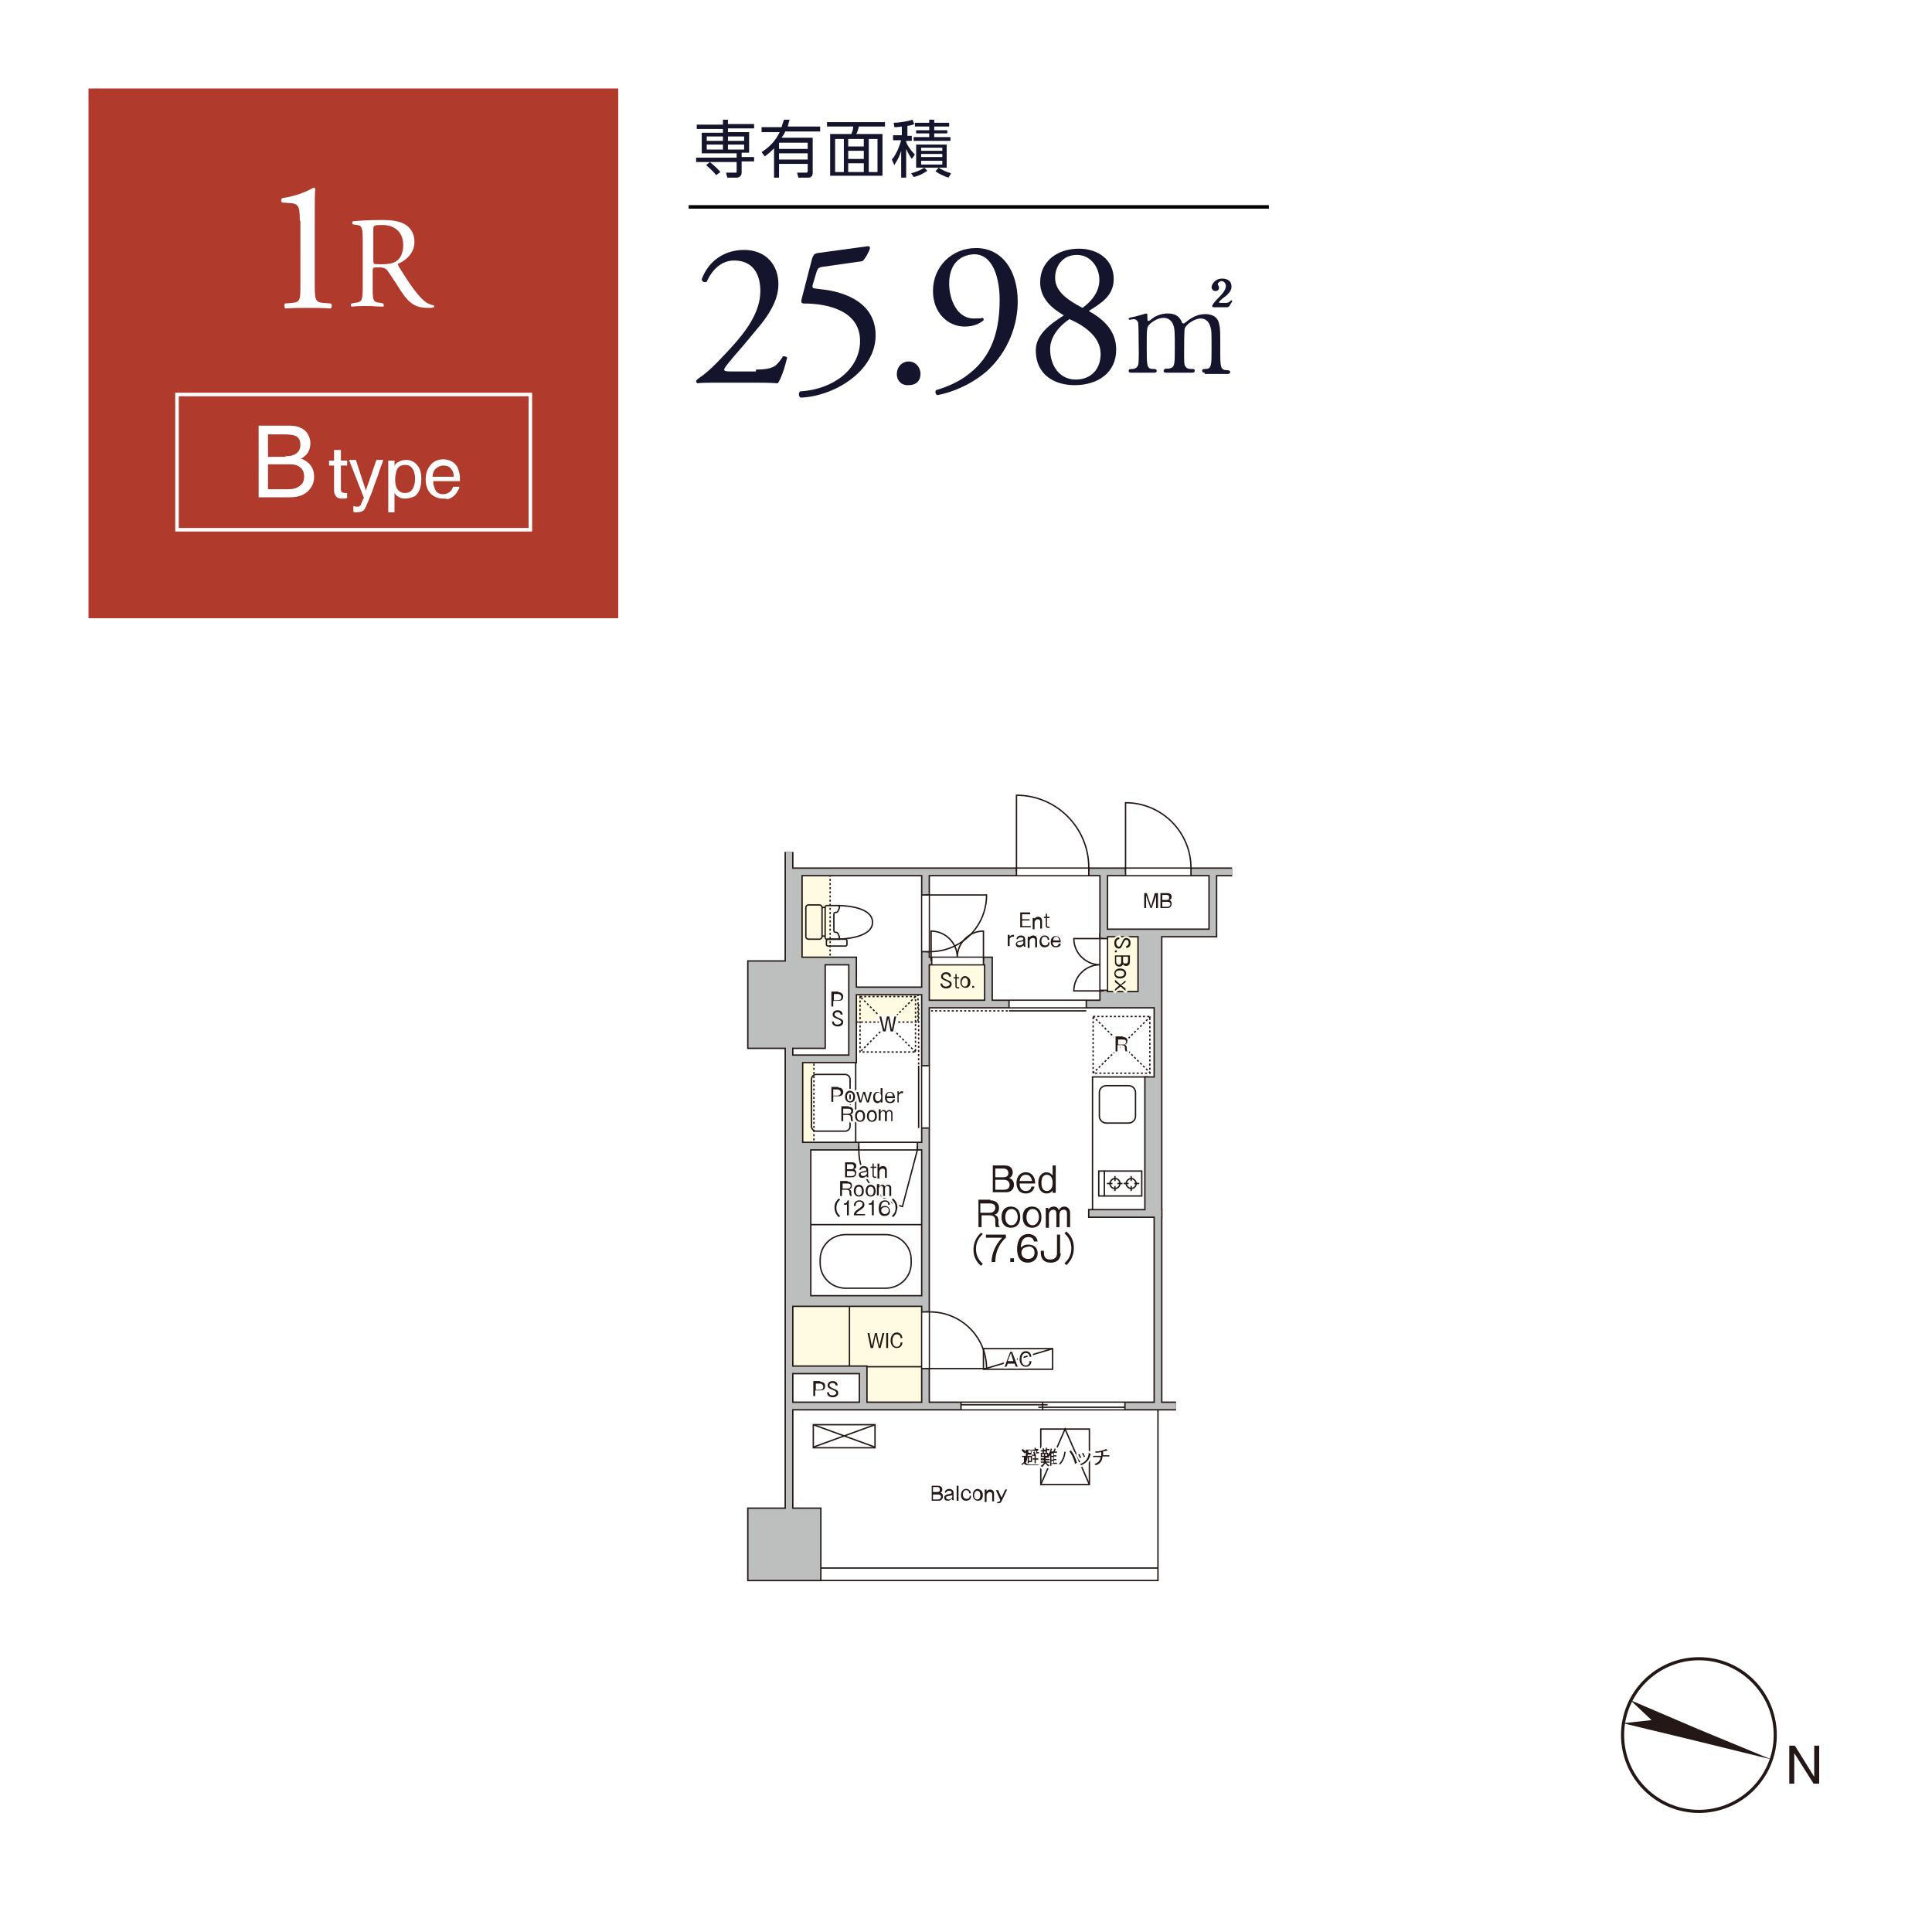 <?xml version="1.0" encoding="utf-8"?>
<!-- Generator: Adobe Illustrator 24.2.3, SVG Export Plug-In . SVG Version: 6.00 Build 0)  -->
<svg version="1.1" id="レイヤー_1" xmlns="http://www.w3.org/2000/svg" xmlns:xlink="http://www.w3.org/1999/xlink" x="0px"
	 y="0px" viewBox="0 0 310 310" style="enable-background:new 0 0 310 310;" xml:space="preserve">
<style type="text/css">
	.st0{fill:#FFFFFF;}
	.st1{fill:#14142D;}
	.st2{fill:#B03B2D;}
	.st3{fill:none;stroke:#FFFFFF;stroke-width:0.567;stroke-miterlimit:10;}
	.st4{fill:none;stroke:#000000;stroke-width:0.567;stroke-miterlimit:10;}
	.st5{fill:#FFFBE3;}
	.st6{fill:none;stroke:#231815;stroke-width:0.222;}
	.st7{fill:none;stroke:#231815;stroke-width:0.222;stroke-miterlimit:3.864;}
	.st8{fill:none;stroke:#231815;stroke-width:0.222;stroke-miterlimit:10;stroke-dasharray:0.333,0.333;}
	.st9{fill:none;stroke:#231815;stroke-width:0.222;stroke-miterlimit:10;}
	.st10{fill:none;stroke:#231815;stroke-width:1.441;}
	.st11{fill:none;stroke:#231815;stroke-width:1.441;stroke-linecap:square;}
	.st12{fill:#BDBEBE;}
	.st13{fill:none;stroke:#BDBEBE;stroke-width:0.998;}
	.st14{fill:none;stroke:#BDBEBE;stroke-width:0.998;stroke-linecap:square;}
	.st15{fill:none;stroke:#FFFFFF;stroke-width:0.998;stroke-miterlimit:10;}
	.st16{fill:none;stroke:#FFFFFF;stroke-width:0.61;stroke-linecap:round;stroke-linejoin:round;}
	.st17{fill:#231815;}
	.st18{fill:none;stroke:#FFFFFF;stroke-width:1.109;stroke-linecap:round;stroke-linejoin:round;}
	.st19{fill:none;stroke:#FFFBE3;stroke-width:0.61;stroke-linecap:round;stroke-linejoin:round;}
</style>
<g>
	<g>
		<rect class="st0" width="310" height="310"/>
	</g>
</g>
<g>
	<path class="st1" d="M116,19.2h0.8v0.7h4.2v0.7h-4.2v0.6h3.4v3.3H119v0.7h2v0.7h-2v1.8c0,0.6-0.5,0.8-0.8,0.8h-1.5l-0.2-0.8h1.5
		c0.2,0,0.2,0,0.2-0.2v-1.5h-6.5v-0.7h6.5v-0.7h-5.6v-3.3h3.4v-0.6h-4.2v-0.7h4.2V19.2z M114.9,28.1c-0.6-0.8-1.4-1.4-1.6-1.6
		l0.6-0.5c0.5,0.4,1.2,1,1.7,1.6L114.9,28.1z M116,21.9h-2.6v0.7h2.6V21.9z M116,23.2h-2.6v0.8h2.6V23.2z M119.4,21.9h-2.6v0.7h2.6
		V21.9z M119.4,23.2h-2.6v0.8h2.6V23.2z"/>
	<path class="st1" d="M126.7,19.2c-0.2,0.6-0.2,0.8-0.3,1.1h5.2v0.8H126c-0.2,0.5-0.4,0.7-0.6,1h5v5.6c0,0.5-0.2,0.8-0.7,0.8h-1.6
		l-0.2-0.8l1.5,0c0.2,0,0.2-0.2,0.2-0.3v-1.1H125v2.2h-0.8v-4.7c-0.5,0.5-0.8,0.8-1.5,1.3l-0.5-0.7c1.3-0.8,2.3-1.9,2.9-3.2h-2.9
		v-0.8h3.2c0.1-0.4,0.2-0.6,0.4-1.2L126.7,19.2z M129.6,22.9H125v1h4.6V22.9z M129.6,24.6H125v1h4.6V24.6z"/>
	<path class="st1" d="M142,20.3h-4.2c-0.1,0.5-0.2,0.8-0.4,1.2h4.2v6.7h-8.4v-6.7h3.4c0.2-0.4,0.3-0.9,0.3-1.2h-4.2v-0.7h9.3V20.3z
		 M135.3,22.3H134v5.3h1.4V22.3z M138.6,22.3h-2.5v1.2h2.5V22.3z M138.6,24.2h-2.5v1.3h2.5V24.2z M138.6,26.2h-2.5v1.4h2.5V26.2z
		 M140.8,22.3h-1.4v5.3h1.4V22.3z"/>
	<path class="st1" d="M145.4,21.8h0.9v0.8h-0.9v0.2c0.2,0.5,0.6,1.2,1.4,2l-0.5,0.7c-0.5-0.7-0.8-1.4-0.9-1.6v4.6h-0.8v-4.3
		c-0.4,1.3-0.9,1.9-1.1,2.3l-0.4-0.9c0.8-0.9,1.3-2.4,1.5-3.1h-1.3v-0.8h1.4v-1.4c-0.6,0.1-0.9,0.1-1.2,0.1l-0.1-0.7
		c0.8,0,2.2-0.2,3-0.5l0.3,0.7c-0.2,0.1-0.4,0.2-1.1,0.3V21.8z M146.2,27.8c0.4-0.1,1.4-0.4,2.1-0.9l0.5,0.5c-0.7,0.5-1.6,0.9-2.2,1
		L146.2,27.8z M149.9,19.2v0.5h2.4v0.6h-2.4v0.6h2.1v0.5h-2.1v0.6h2.6v0.6h-5.9v-0.6h2.5v-0.6H147v-0.5h2.1v-0.6h-2.3v-0.6h2.3v-0.5
		H149.9z M152,26.9H147v-3.7h4.9V26.9z M151.2,23.7h-3.4v0.5h3.4V23.7z M151.2,24.7h-3.4v0.5h3.4V24.7z M151.2,25.8h-3.4v0.6h3.4
		V25.8z M150.6,26.9c0.6,0.4,1.3,0.7,2,0.9l-0.4,0.7c-0.7-0.2-1.5-0.6-2.1-1L150.6,26.9z"/>
</g>
<g>
	<path class="st1" d="M121.3,59.3c1.5,0,2.6-0.2,3.2-0.7c0.6-0.6,0.9-1,1.1-1.4c0.2-0.1,0.6,0,0.7,0.2c-0.4,1.7-1,3.4-1.5,4.1
		c-1.4-0.1-2.8-0.1-4.3-0.1h-4.9c-1.9,0-3,0-3.7,0.1c-0.1,0-0.2-0.2-0.2-0.4c0-0.1,0.2-0.2,0.4-0.4c1.5-1,2.7-2.2,5.1-4.8
		c2.2-2.4,4.8-5.6,4.8-9.2c0-3.1-1.5-4.9-4.2-4.9c-2,0-3.5,1.4-4.4,3.4c-0.3,0.2-0.8,0-0.8-0.4c1.1-3,3.7-4.7,6.8-4.7
		c3.4,0,5.5,2.3,5.5,5.5c0,2.1-1,4.4-3.6,7.4l-2,2.4c-2.8,3.2-3.1,3.7-3.1,3.9c0,0.2,0.2,0.3,1,0.3H121.3z"/>
	<path class="st1" d="M130.3,41.5c0.2-0.5,0.3-0.8,0.9-0.9l8.1-1.1c0.2,0,0.3,0.2,0.3,0.3c-0.2,0.7-0.7,1.6-1.2,2.1l-6.3,0.9
		c-0.8,0.1-0.9,0.3-1.1,0.9l-0.6,2c-0.1,0.4,0,0.6,0.5,0.6l0.7,0.1c4.2,0.4,8.9,2.3,8.9,7.4c0,5.8-6.7,9.8-12,10
		c-0.4-0.1-0.4-0.8-0.1-1c5.2-0.3,9.6-3.5,9.6-8.1c0-4.8-5.1-6-9-6c-0.5,0-0.5-0.3-0.3-1L130.3,41.5z"/>
	<path class="st1" d="M143.9,60c0-1.1,0.8-2,1.9-2c1.1,0,1.9,0.9,1.9,2s-0.7,1.8-1.9,1.8C144.8,61.9,143.9,61.2,143.9,60z"/>
	<path class="st1" d="M152.3,45.5c0,2.6,1.3,5.6,3.9,5.6c0.8,0,1.1,0,1.5-0.1c0.1,0.1,0.2,0.3,0.1,0.4c-0.7,0.6-1.7,1-3,1
		c-2.7,0-5.1-2.2-5.1-5.7c0-4,3.1-6.9,6.9-6.9c4.2,0,6.7,3.6,6.7,8.6c0,3.7-1.5,8-4.9,11.1c-2.5,2.2-5.7,3.5-8,3.9
		c-0.3-0.1-0.4-0.6-0.2-0.8c2-0.6,3.7-1.4,5-2.4c3.1-2.3,5.2-5.7,5.2-12.1c0-3.1-0.9-7.3-4.1-7.3C153.9,40.9,152.3,42.5,152.3,45.5z
		"/>
	<path class="st1" d="M178.7,44.8c0,2.8-2.3,4-4,5.1c2.3,1.3,4.4,3.1,4.4,6.2c0,3.6-2.8,5.7-6.7,5.7c-3,0-6.2-1.5-6.2-5.6
		c0-2.5,2.3-4.2,4.5-5.6c-1.9-1.1-3.8-2.7-3.8-5.3c0-3.4,2.8-5.4,6.2-5.4C176.1,39.9,178.7,41.6,178.7,44.8z M176.6,56.8
		c0-2.7-2.5-4.5-5-5.6c-2.2,1.5-3.1,3.3-3.1,4.8c0,2.8,1.6,4.9,4.1,4.9C175.1,60.9,176.6,59.2,176.6,56.8z M169.3,44.6
		c0,2.3,2.3,3.7,4.4,4.8c1.5-1.1,2.7-2.6,2.7-4.5c0-2-1.4-4-3.6-4C170.5,40.9,169.3,42.7,169.3,44.6z"/>
	<path class="st1" d="M193.3,59.8c-0.4,0-0.4-0.2-0.4-0.3c0-0.3,0.2-0.3,0.5-0.3c1,0,1-0.6,1-3.2c0-2.7,0-3-0.2-3.6
		c-0.2-0.7-0.7-1.3-1.5-1.3c-1.1,0-2.4,1-2.6,1.6c-0.1,0.3-0.1,3.1-0.1,3.7c0,1.9,0,2.1,0.2,2.4s0.5,0.4,0.8,0.4
		c0.6,0,0.7,0,0.7,0.3c0,0.3-0.3,0.3-0.5,0.3h-4c-0.2,0-0.5,0-0.5-0.3c0-0.1,0.1-0.2,0.2-0.3c0.1-0.1,0.7,0,0.8-0.1
		c0.8-0.2,0.8-0.6,0.8-3.3c0-2.6,0-3.1-0.3-3.8c-0.2-0.5-0.7-1-1.5-1c-0.8,0-1.7,0.5-2.2,1c-0.5,0.5-0.5,0.5-0.5,3.9
		c0,2.7,0,3.3,1,3.3c0.3,0,0.6,0,0.6,0.3s-0.3,0.3-0.4,0.3h-3.7c-0.1,0-0.4,0-0.4-0.3c0-0.3,0.3-0.3,0.6-0.3c0.5,0,0.8-0.3,0.9-0.6
		c0.2-0.4,0.1-3.3,0.1-3.9c0-0.5,0-2.7-0.1-3c-0.1-0.2-0.3-0.5-0.7-0.5c-0.1,0-0.5,0.1-0.6,0.1c-0.1,0-0.2,0-0.2-0.1
		c0-0.2,0-0.2,1-0.4c0.7-0.2,1.8-0.5,1.8-0.5c0.2,0,0.2,0.1,0.2,0.6c0,0.5,0,0.6,0.2,0.6c0.1,0,0.5-0.3,0.6-0.4
		c0.5-0.4,1.4-0.8,2.5-0.8c1.6,0,2,0.9,2.2,1.3c0,0.1,0.1,0.3,0.3,0.3c0.1,0,0.1,0,0.5-0.3c0.6-0.5,1.6-1.2,3-1.2
		c1.3,0,2,0.6,2.2,1.5c0.2,0.8,0.2,1.2,0.2,4.5c0,2.4,0,3,1.1,3c0.1,0,0.5,0,0.5,0.3c0,0.1-0.1,0.3-0.4,0.3H193.3z M194.8,49.3
		c-0.3,0-0.3-0.1-0.3-0.2c0-0.1,0.2-0.5,0.9-1.2c0.5-0.5,1.3-1.3,1.3-2c0-0.4-0.3-0.8-0.7-0.8c-0.3,0-0.6,0.3-0.6,0.5
		c0,0.1,0.2,0.4,0.2,0.5c0,0.5-0.3,0.6-0.6,0.6c-0.4,0-0.6-0.4-0.6-0.6c0-0.4,0.5-1.4,1.7-1.4c0.6,0,1.5,0.2,1.5,1.3
		c0,0.7-0.5,1.1-0.9,1.5c-0.3,0.2-1.1,0.8-1.1,1c0,0.1,0.1,0.1,0.2,0.1h0.9c0.3,0,0.5-0.1,0.6-0.2c0.2-0.2,0.2-0.2,0.3-0.2
		c0.1,0,0.1,0,0.1,0.1c0,0.1,0,0.1-0.2,0.4c-0.3,0.6-0.4,0.6-0.9,0.6H194.8z"/>
</g>
<rect x="14.2" y="14.2" class="st2" width="85" height="85"/>
<g>
	<path class="st0" d="M48.1,35.4c0-2-0.1-2.7-1.4-2.8l-1.4-0.1c-0.2-0.1-0.3-0.5,0-0.7c2.5-0.4,4.2-1.2,5-1.7c0.1,0,0.2,0.1,0.3,0.2
		c-0.1,0.5-0.1,2-0.1,3.8v11.6c0,2.3,0.1,2.8,1.3,2.9l1.3,0.1c0.2,0.2,0.2,0.7-0.1,0.8c-1.2-0.1-2.5-0.1-3.6-0.1
		c-1.1,0-2.4,0-3.6,0.1c-0.2-0.1-0.2-0.6-0.1-0.8l1.2-0.1c1.3-0.1,1.3-0.6,1.3-2.9V35.4z"/>
	<path class="st0" d="M58.2,38.6c0-2-0.1-2.4-0.9-2.5L56.6,36c-0.1-0.1-0.1-0.4,0-0.5c1.2-0.1,2.6-0.2,4.7-0.2
		c1.3,0,2.5,0.1,3.5,0.6c1,0.5,1.7,1.5,1.7,2.9c0,2-1.6,3.1-2.6,3.5c-0.1,0.1,0,0.3,0.1,0.5c1.7,2.7,2.8,4.4,4.2,5.6
		c0.4,0.3,0.9,0.5,1.4,0.6c0.1,0,0.1,0.2,0,0.3c-0.2,0.1-0.5,0.1-0.9,0.1c-1.8,0-2.9-0.5-4.3-2.6c-0.5-0.8-1.4-2.2-2.1-3.2
		c-0.3-0.5-0.7-0.7-1.5-0.7c-0.9,0-1,0-1,0.5v2.6c0,2.2,0,2.5,1.3,2.6l0.4,0.1c0.1,0.1,0.1,0.5,0,0.5c-0.9,0-1.7-0.1-2.5-0.1
		c-0.9,0-1.6,0-2.6,0.1c-0.1-0.1-0.2-0.4,0-0.5l0.5-0.1c1.2-0.1,1.3-0.4,1.3-2.6V38.6z M59.9,41.6c0,0.4,0,0.6,0.1,0.7
		c0.1,0.1,0.4,0.1,1.4,0.1c0.8,0,1.6-0.1,2.2-0.5c0.6-0.4,1.1-1.2,1.1-2.6c0-1.7-1-3.2-3.4-3.2c-1.3,0-1.4,0.1-1.4,0.7V41.6z"/>
</g>
<g>
	<g>
		<path class="st0" d="M41.4,68.3h5c1.4,0,2.3,0.4,2.9,1.2c0.3,0.5,0.5,1,0.5,1.6c0,0.7-0.2,1.3-0.6,1.8c-0.2,0.2-0.5,0.5-0.9,0.7
			c0.6,0.2,1,0.5,1.3,0.8c0.5,0.5,0.8,1.2,0.8,2.1c0,0.7-0.2,1.4-0.7,2c-0.7,0.9-1.8,1.3-3.3,1.3h-4.9V68.3z M45.8,73.2
			c0.7,0,1.2-0.1,1.5-0.3c0.6-0.3,0.9-0.8,0.9-1.5c0-0.8-0.3-1.3-0.9-1.5c-0.3-0.1-0.9-0.2-1.5-0.2H43v3.6H45.8z M46.3,78.5
			c1,0,1.6-0.3,2.1-0.8c0.3-0.3,0.4-0.8,0.4-1.3c0-0.8-0.4-1.4-1.1-1.7c-0.4-0.2-0.9-0.2-1.6-0.2H43v4H46.3z"/>
	</g>
</g>
<g>
	<g>
		<path class="st0" d="M53.7,72.2h1v1.7h1v0.8h-1v3.9c0,0.2,0.1,0.3,0.2,0.4c0.1,0,0.2,0.1,0.4,0.1c0,0,0.1,0,0.2,0
			c0.1,0,0.1,0,0.2,0v0.8c-0.1,0-0.2,0.1-0.4,0.1c-0.1,0-0.3,0-0.4,0c-0.5,0-0.8-0.1-1-0.4c-0.2-0.2-0.3-0.6-0.3-0.9v-4h-0.8v-0.8
			h0.8V72.2z"/>
		<path class="st0" d="M60.4,73.8h1.1c-0.1,0.4-0.5,1.3-0.9,2.6c-0.4,1-0.7,1.9-0.9,2.5c-0.6,1.5-1,2.5-1.2,2.8
			c-0.2,0.3-0.6,0.5-1.2,0.5c-0.1,0-0.2,0-0.3,0c-0.1,0-0.2,0-0.3-0.1v-0.9c0.2,0,0.3,0.1,0.4,0.1c0.1,0,0.1,0,0.2,0
			c0.2,0,0.3,0,0.4-0.1c0.1-0.1,0.2-0.1,0.2-0.2c0,0,0.1-0.2,0.2-0.5s0.2-0.5,0.3-0.6L56,73.8h1.1l1.6,4.9L60.4,73.8z"/>
		<path class="st0" d="M62.3,73.9h1v0.8c0.2-0.3,0.4-0.5,0.7-0.6c0.3-0.2,0.7-0.3,1.2-0.3c0.7,0,1.3,0.3,1.7,0.8
			c0.5,0.5,0.7,1.3,0.7,2.2c0,1.3-0.3,2.2-1,2.8C66.1,79.8,65.6,80,65,80c-0.5,0-0.8-0.1-1.1-0.3c-0.2-0.1-0.4-0.3-0.6-0.6v3.1h-1
			V73.9z M66.1,78.6c0.3-0.4,0.5-1,0.5-1.8c0-0.5-0.1-0.9-0.2-1.2c-0.3-0.7-0.7-1-1.4-1c-0.7,0-1.2,0.3-1.4,1
			c-0.1,0.4-0.2,0.8-0.2,1.4c0,0.5,0.1,0.9,0.2,1.2c0.3,0.6,0.7,0.9,1.4,0.9C65.4,79.1,65.8,79,66.1,78.6z"/>
		<path class="st0" d="M72.4,74c0.4,0.2,0.7,0.5,0.9,0.8c0.2,0.3,0.3,0.7,0.4,1.1c0.1,0.3,0.1,0.7,0.1,1.3h-4.3
			c0,0.6,0.2,1.1,0.4,1.5s0.7,0.6,1.2,0.6c0.5,0,0.9-0.2,1.2-0.5c0.2-0.2,0.3-0.4,0.4-0.7h1c0,0.2-0.1,0.5-0.3,0.7
			c-0.1,0.3-0.3,0.5-0.5,0.7c-0.3,0.3-0.7,0.5-1.1,0.6C71.6,80,71.3,80,71,80c-0.7,0-1.4-0.3-1.9-0.8c-0.5-0.5-0.8-1.3-0.8-2.3
			c0-1,0.3-1.7,0.8-2.3c0.5-0.6,1.2-0.9,2-0.9C71.6,73.7,72,73.8,72.4,74z M72.8,76.4c0-0.4-0.1-0.8-0.3-1c-0.3-0.5-0.7-0.7-1.4-0.7
			c-0.5,0-0.8,0.2-1.2,0.5c-0.3,0.3-0.5,0.8-0.5,1.3H72.8z"/>
	</g>
</g>
<rect x="28.4" y="63.3" class="st3" width="56.7" height="21.7"/>
<line class="st4" x1="110.5" y1="33.2" x2="203.6" y2="33.2"/>
<g>
	<polygon class="st0" points="185.8,149.7 185.8,253.6 126.6,253.6 126.6,139.9 194.6,139.9 194.6,149.7 	"/>
	<path class="st0" d="M163.1,139.9v-12.3c6.4,0,11.6,5.2,11.6,11.6v0.6"/>
	<path class="st0" d="M180.6,139.9v-11.1c5.8,0,10.5,4.7,10.5,10.5v0.6"/>
	<rect x="177.1" y="149.7" class="st5" width="6.1" height="10.2"/>
	<polygon class="st5" points="138.5,219.8 138.5,225.6 148.5,225.6 148.5,209 126.6,209 126.6,219.8 	"/>
	<rect x="148.5" y="154.2" class="st5" width="10.1" height="6.9"/>
	<rect x="136.8" y="159" class="st5" width="10.4" height="4.9"/>
	<rect x="127.6" y="170" class="st5" width="3" height="13.9"/>
	<rect x="127.6" y="139.9" class="st5" width="5.5" height="14.3"/>
	<path class="st6" d="M134.4,150.7c0,0,5.6,0,5.6-2.7c0-2.8-5.6-2.7-5.6-2.7"/>
	<path class="st6" d="M133.8,149.3c0,0.2,0.1,0.3,0.3,0.3l0.1,0c0.3,0,0.5,0.8,0.5,0.8c0,0.2-0.1,0.3-0.3,0.3h-1.7
		c-0.2,0-0.3-0.1-0.3-0.3v-4.8c0-0.2,0.1-0.3,0.3-0.3h1.7c0.2,0,0.3,0.1,0.3,0.3c0,0-0.2,0.8-0.5,0.8h-0.1c-0.2,0-0.3,0.1-0.3,0.3
		V149.3z"/>
	<path class="st6" d="M129.7,150.7c-0.2,0-0.4-0.2-0.4-0.4v-4.7c0-0.2,0.2-0.4,0.4-0.4l1.8,0c0.2,0,0.4,0.2,0.4,0.4v4.7
		c0,0.2-0.2,0.4-0.4,0.4H129.7z"/>
	<line class="st6" x1="131.9" y1="145.6" x2="132.4" y2="145.6"/>
	<line class="st6" x1="132.4" y1="150.2" x2="131.9" y2="150.2"/>
	<path class="st6" d="M135.6,151.8c0.2,0,0.3-0.1,0.3-0.3V151c0-0.2-0.1-0.3-0.3-0.3h-2.7c-0.2,0-0.3,0.1-0.3,0.3v0.5
		c0,0.2,0.1,0.3,0.3,0.3H135.6z"/>
	<line class="st6" x1="137.3" y1="169.9" x2="137.3" y2="183.9"/>
	<path class="st6" d="M135.6,172.4c0.4,0,0.8,0.3,0.8,0.8v7.5c0,0.4-0.3,0.8-0.8,0.8H131c-0.4,0-0.8-0.3-0.8-0.8v-7.5
		c0-0.4,0.3-0.8,0.8-0.8H135.6z"/>
	<path class="st7" d="M131.6,202.1c0-2.2,1.8-4,4.1-4h6.4c2.3,0,4.1,1.8,4.1,4v0.6c0,2.2-1.8,4-4.1,4h-6.4c-2.3,0-4.1-1.8-4.1-4
		V202.1z"/>
	<line class="st7" x1="148.5" y1="196.5" x2="128.8" y2="196.5"/>
	<rect x="138" y="159.9" class="st8" width="8.9" height="8.9"/>
	<line class="st8" x1="146.9" y1="159.9" x2="138" y2="168.8"/>
	<line class="st8" x1="146.9" y1="168.8" x2="138" y2="159.9"/>
	<rect x="175.4" y="163.1" class="st8" width="9.1" height="9.1"/>
	<line class="st8" x1="184.6" y1="163.1" x2="175.4" y2="172.2"/>
	<line class="st8" x1="184.6" y1="172.2" x2="175.4" y2="163.1"/>
	<polyline class="st7" points="184.2,172.8 175.3,172.8 175.3,194.7 	"/>
	<path class="st6" d="M181.1,174.2c0.6,0,1.1,0.5,1.1,1.1v3.8c0,0.6-0.5,1.1-1.1,1.1h-3.6c-0.6,0-1.1-0.5-1.1-1.1v-3.8
		c0-0.6,0.5-1.1,1.1-1.1H181.1z"/>
	<path class="st6" d="M178.1,189.9c0-0.4,0.4-0.8,0.8-0.8c0.5,0,0.8,0.4,0.8,0.8c0,0.5-0.4,0.8-0.8,0.8
		C178.4,190.7,178.1,190.3,178.1,189.9z"/>
	<line class="st6" x1="178.5" y1="189.9" x2="177.6" y2="189.9"/>
	<line class="st6" x1="180.1" y1="189.9" x2="179.3" y2="189.9"/>
	<line class="st6" x1="178.9" y1="191.1" x2="178.9" y2="190.3"/>
	<line class="st6" x1="178.9" y1="189.5" x2="178.9" y2="188.7"/>
	<path class="st6" d="M180.7,189.9c0-0.4,0.4-0.8,0.8-0.8c0.4,0,0.8,0.4,0.8,0.8c0,0.5-0.4,0.8-0.8,0.8
		C181.1,190.7,180.7,190.3,180.7,189.9z"/>
	<line class="st6" x1="181.1" y1="189.9" x2="180.3" y2="189.9"/>
	<line class="st6" x1="182.8" y1="189.9" x2="182" y2="189.9"/>
	<line class="st6" x1="181.5" y1="191.1" x2="181.5" y2="190.3"/>
	<line class="st6" x1="181.5" y1="189.5" x2="181.5" y2="188.7"/>
	<rect x="177.2" y="187.9" class="st6" width="6" height="4"/>
	<polyline class="st6" points="177.2,187.9 176.3,187.9 176.3,191.9 177.2,191.9 	"/>
	<rect x="157.8" y="216.4" class="st7" width="11.1" height="3.3"/>
	<line class="st7" x1="168.9" y1="216.4" x2="157.8" y2="219.7"/>
	<polyline class="st6" points="185.8,225.6 185.8,253.6 131.8,253.6 	"/>
	<rect x="130.5" y="228.6" class="st9" width="9.9" height="3.7"/>
	<line class="st9" x1="130.5" y1="228.6" x2="140.4" y2="232.2"/>
	<line class="st9" x1="130.5" y1="232.2" x2="140.4" y2="228.6"/>
	<rect x="167" y="229.3" class="st9" width="7.8" height="8.9"/>
	<polyline class="st9" points="174.8,238.2 170.9,229.3 167,238.2 	"/>
	<line class="st8" x1="133.2" y1="154" x2="133.2" y2="140.1"/>
	<polyline class="st8" points="136.8,164 147.3,164 147.3,159 	"/>
	<line class="st8" x1="130.6" y1="170" x2="130.6" y2="183.9"/>
	<polyline class="st10" points="126.6,154.2 136.8,154.2 136.8,169.9 126.6,169.9 	"/>
	<line class="st6" x1="128.4" y1="251.6" x2="185.8" y2="251.6"/>
	<rect x="120.6" y="242.6" class="st10" width="10.5" height="10.4"/>
	<rect x="120.6" y="154.8" class="st10" width="11.2" height="12.8"/>
	<line class="st10" x1="126.6" y1="139.9" x2="197.7" y2="139.9"/>
	<polyline class="st10" points="177.1,139.9 177.1,149.7 194.6,149.7 194.6,139.9 	"/>
	<line class="st10" x1="185.8" y1="149.7" x2="185.8" y2="225.6"/>
	<line class="st10" x1="126.6" y1="225.6" x2="188.7" y2="225.6"/>
	<line class="st10" x1="185.8" y1="161.1" x2="148.5" y2="161.1"/>
	<line class="st10" x1="177.1" y1="149.7" x2="177.1" y2="161.3"/>
	<line class="st10" x1="148.5" y1="139.9" x2="148.5" y2="225.6"/>
	<line class="st10" x1="126.6" y1="209" x2="148.5" y2="209"/>
	<line class="st10" x1="126.6" y1="183.9" x2="148.5" y2="183.9"/>
	<polyline class="st10" points="126.6,219.8 138.5,219.8 138.5,225.6 	"/>
	<line class="st11" x1="185.8" y1="194.7" x2="175.3" y2="194.7"/>
	<rect x="183.7" y="172.8" class="st12" width="2.1" height="21.9"/>
	<rect x="183.7" y="172.8" class="st6" width="2.1" height="21.9"/>
	<polygon class="st12" points="182.6,149.7 182.6,159.1 177.1,159.1 177.1,161.1 185.8,161.1 185.8,149.7 	"/>
	<polygon class="st7" points="182.6,149.7 182.6,159.1 177.1,159.1 177.1,161.1 185.8,161.1 185.8,149.7 	"/>
	<line class="st10" x1="126.6" y1="136.7" x2="126.6" y2="243"/>
	<rect x="126.6" y="139.9" class="st12" width="2.1" height="15"/>
	<rect x="126.6" y="139.9" class="st6" width="2.1" height="15"/>
	<polyline class="st10" points="148.5,154.2 158.6,154.2 158.6,161.1 	"/>
	<line class="st10" x1="136.8" y1="159" x2="148.5" y2="159"/>
	<polygon class="st12" points="148.5,207.9 130.1,207.9 130.1,183.9 126.6,183.9 126.6,209 148.5,209 	"/>
	<polygon class="st7" points="148.5,207.9 130.1,207.9 130.1,183.9 126.6,183.9 126.6,209 148.5,209 	"/>
	<rect x="126.6" y="169.9" class="st12" width="2.2" height="14.1"/>
	<rect x="126.6" y="169.9" class="st6" width="2.2" height="14.1"/>
	<rect x="120.6" y="242.6" class="st12" width="10.5" height="10.4"/>
	<rect x="120.6" y="242.6" class="st13" width="10.5" height="10.4"/>
	<rect x="120.6" y="154.8" class="st12" width="11.2" height="12.8"/>
	<rect x="120.6" y="154.8" class="st13" width="11.2" height="12.8"/>
	<line class="st13" x1="126.6" y1="139.9" x2="197.7" y2="139.9"/>
	<polyline class="st13" points="177.1,139.9 177.1,149.7 194.6,149.7 194.6,139.9 	"/>
	<line class="st13" x1="185.8" y1="149.7" x2="185.8" y2="225.6"/>
	<line class="st13" x1="126.6" y1="225.6" x2="188.7" y2="225.6"/>
	<line class="st13" x1="185.8" y1="161.1" x2="148.5" y2="161.1"/>
	<line class="st13" x1="177.1" y1="149.7" x2="177.1" y2="161.3"/>
	<line class="st13" x1="148.5" y1="139.9" x2="148.5" y2="225.6"/>
	<line class="st13" x1="126.6" y1="209" x2="148.5" y2="209"/>
	<line class="st13" x1="126.6" y1="183.9" x2="148.5" y2="183.9"/>
	<polyline class="st13" points="126.6,219.8 138.5,219.8 138.5,225.6 	"/>
	<line class="st14" x1="185.8" y1="194.7" x2="175.3" y2="194.7"/>
	<line class="st13" x1="126.6" y1="136.7" x2="126.6" y2="243"/>
	<polyline class="st13" points="148.5,154.2 158.6,154.2 158.6,161.1 	"/>
	<polyline class="st13" points="126.6,154.2 136.8,154.2 136.8,169.9 126.6,169.9 	"/>
	<line class="st13" x1="136.8" y1="159" x2="148.5" y2="159"/>
	<path class="st9" d="M148.5,143.6h9.8c0,5.1-4.1,9.1-9.1,9.1h-0.6"/>
	<line class="st15" x1="148.5" y1="152.7" x2="148.5" y2="143.6"/>
	<line class="st9" x1="147.9" y1="152.7" x2="149.1" y2="152.7"/>
	<line class="st9" x1="147.9" y1="143.6" x2="149.1" y2="143.6"/>
	<line class="st15" x1="174.3" y1="161.1" x2="161.9" y2="161.1"/>
	<line class="st9" x1="174.3" y1="160.5" x2="174.3" y2="161.7"/>
	<line class="st9" x1="161.9" y1="160.5" x2="161.9" y2="161.7"/>
	<line class="st9" x1="174.3" y1="162.2" x2="161.9" y2="162.2"/>
	<line class="st8" x1="161.7" y1="162.2" x2="149.4" y2="162.2"/>
	<line class="st15" x1="148.5" y1="181" x2="148.5" y2="171"/>
	<line class="st9" x1="149.1" y1="181" x2="147.9" y2="181"/>
	<line class="st9" x1="149.1" y1="171" x2="147.9" y2="171"/>
	<line class="st9" x1="147.4" y1="181" x2="147.4" y2="171"/>
	<line class="st8" x1="147.4" y1="170.8" x2="147.4" y2="161"/>
	<path class="st9" d="M163.1,139.9v-12.3c6.4,0,11.6,5.2,11.6,11.6v0.6"/>
	<line class="st15" x1="174.7" y1="139.9" x2="163.1" y2="139.9"/>
	<line class="st9" x1="174.7" y1="140.5" x2="174.7" y2="139.2"/>
	<line class="st9" x1="163.1" y1="140.5" x2="163.1" y2="139.2"/>
	<path class="st9" d="M180.6,139.9v-11.1c5.8,0,10.5,4.7,10.5,10.5v0.6"/>
	<line class="st15" x1="191.1" y1="139.9" x2="180.6" y2="139.9"/>
	<line class="st9" x1="191.1" y1="140.5" x2="191.1" y2="139.2"/>
	<line class="st9" x1="180.6" y1="140.5" x2="180.6" y2="139.2"/>
	<line class="st15" x1="180.5" y1="225.6" x2="154.2" y2="225.6"/>
	<line class="st9" x1="154.2" y1="226.3" x2="154.2" y2="225"/>
	<line class="st9" x1="167.3" y1="226.3" x2="167.3" y2="225"/>
	<line class="st9" x1="180.5" y1="226.3" x2="180.5" y2="225"/>
	<line class="st9" x1="168.1" y1="225.4" x2="154.2" y2="225.4"/>
	<line class="st9" x1="180.5" y1="225.8" x2="166.6" y2="225.8"/>
	<path class="st9" d="M148.5,219.6h9.8c0-5.1-4.1-9.1-9.1-9.1h-0.6"/>
	<line class="st15" x1="148.5" y1="210.5" x2="148.5" y2="219.6"/>
	<line class="st9" x1="147.9" y1="210.5" x2="149.1" y2="210.5"/>
	<line class="st9" x1="147.9" y1="219.6" x2="149.1" y2="219.6"/>
	<line class="st15" x1="137.8" y1="183.9" x2="147.2" y2="183.9"/>
	<line class="st9" x1="137.8" y1="183.3" x2="137.8" y2="184.5"/>
	<line class="st9" x1="147.2" y1="184.5" x2="147.2" y2="183.3"/>
	<path class="st9" d="M137.8,183.9v0.6c0,4.4,3,8,7,9.1l2.4-9.1v-0.6"/>
	<path class="st9" d="M177.1,150.6h-4.8c0,2.3,1.9,4.2,4.2,4.2c-2.3,0-4.2,1.9-4.2,4.2h4.8"/>
	<line class="st15" x1="177.1" y1="150.6" x2="177.1" y2="158.9"/>
	<line class="st9" x1="177.7" y1="150.6" x2="176.5" y2="150.6"/>
	<line class="st9" x1="177.7" y1="158.9" x2="176.5" y2="158.9"/>
	<path class="st9" d="M157.8,154.2v-4.8c-2.3,0-4.2,1.9-4.2,4.2c0-2.3-1.9-4.2-4.2-4.2v4.8"/>
	<line class="st15" x1="157.8" y1="154.2" x2="149.5" y2="154.2"/>
	<line class="st9" x1="157.8" y1="154.8" x2="157.8" y2="153.6"/>
	<line class="st9" x1="149.5" y1="154.8" x2="149.5" y2="153.6"/>
	<path class="st16" d="M134.5,174.5c0.6,0,0.8,0.4,0.8,0.7c0,0.5-0.3,0.7-0.8,0.7h-0.8v0.9h-0.3v-2.4H134.5z M133.7,174.8v1h0.7
		c0.2,0,0.5-0.1,0.5-0.5c0-0.3-0.3-0.5-0.5-0.5H133.7z"/>
	<path class="st16" d="M137.2,176c0,0.7-0.4,0.9-0.8,0.9c-0.4,0-0.8-0.3-0.8-0.9c0-0.8,0.5-1,0.8-1
		C136.8,175.1,137.2,175.3,137.2,176z M135.9,176c0,0.3,0.1,0.7,0.5,0.7c0.4,0,0.5-0.4,0.5-0.7c0-0.3-0.1-0.7-0.5-0.7
		C136,175.3,135.9,175.7,135.9,176z"/>
	<polygon class="st16" points="137.7,175.2 138.1,176.6 138.5,175.2 138.8,175.2 139.2,176.6 139.6,175.2 139.9,175.2 139.4,176.9 
		139.1,176.9 138.6,175.5 138.2,176.9 137.9,176.9 137.4,175.2 	"/>
	<path class="st16" d="M141.6,174.5v2.4h-0.3l0-0.2c-0.1,0.1-0.2,0.3-0.5,0.3c-0.4,0-0.7-0.3-0.7-0.9c0-0.7,0.4-0.9,0.7-0.9
		c0.3,0,0.5,0.2,0.5,0.3v-0.9H141.6z M140.4,176c0,0.6,0.3,0.7,0.5,0.7c0.1,0,0.5-0.1,0.5-0.7c0-0.6-0.3-0.7-0.5-0.7
		C140.8,175.3,140.4,175.4,140.4,176z"/>
	<path class="st16" d="M143.6,176.4c0,0.2-0.1,0.6-0.8,0.6c-0.8,0-0.8-0.7-0.8-0.9c0-0.5,0.3-0.9,0.8-0.9c0.5,0,0.8,0.4,0.8,1h-1.3
		c0,0.4,0.2,0.6,0.5,0.6c0.1,0,0.4,0,0.5-0.4H143.6z M143.3,175.9c-0.1-0.3-0.2-0.6-0.5-0.6c-0.3,0-0.5,0.2-0.5,0.6H143.3z"/>
	<path class="st16" d="M144.2,175.2l0,0.2c0.1-0.1,0.2-0.3,0.6-0.3h0.1v0.3h-0.1c-0.2,0-0.3,0-0.4,0.1c-0.2,0.1-0.2,0.3-0.2,0.4v1
		H144v-1.8H144.2z"/>
	<path class="st16" d="M136.2,177.6c0.6,0,0.7,0.4,0.7,0.6c0,0.5-0.3,0.6-0.5,0.6c0.3,0.1,0.4,0.3,0.4,0.5v0.2
		c0,0.3,0.1,0.4,0.1,0.4v0h-0.3c0-0.1-0.1-0.2-0.1-0.4v-0.2c0-0.2-0.1-0.4-0.5-0.4h-0.7v1H135v-2.4H136.2z M135.3,177.8v0.9h0.8
		c0.3,0,0.5-0.2,0.5-0.4c0-0.2-0.1-0.4-0.5-0.4H135.3z"/>
	<path class="st16" d="M138.8,179.1c0,0.7-0.4,0.9-0.8,0.9c-0.4,0-0.8-0.3-0.8-0.9c0-0.8,0.5-1,0.8-1
		C138.4,178.1,138.8,178.4,138.8,179.1z M137.5,179.1c0,0.3,0.1,0.7,0.5,0.7c0.4,0,0.5-0.4,0.5-0.7c0-0.3-0.1-0.7-0.5-0.7
		C137.6,178.4,137.5,178.8,137.5,179.1z"/>
	<path class="st16" d="M140.7,179.1c0,0.7-0.4,0.9-0.8,0.9c-0.4,0-0.8-0.3-0.8-0.9c0-0.8,0.5-1,0.8-1
		C140.3,178.1,140.7,178.4,140.7,179.1z M139.4,179.1c0,0.3,0.1,0.7,0.5,0.7c0.4,0,0.5-0.4,0.5-0.7c0-0.3-0.1-0.7-0.5-0.7
		C139.5,178.4,139.4,178.8,139.4,179.1z"/>
	<path class="st16" d="M141.3,178.2l0,0.2c0.1-0.1,0.2-0.3,0.5-0.3c0.1,0,0.3,0,0.4,0.3c0.1-0.1,0.2-0.3,0.5-0.3
		c0.3,0,0.5,0.2,0.5,0.5v1.3H143v-1.2c0-0.2-0.1-0.4-0.3-0.4c-0.4,0-0.4,0.4-0.4,0.5v1.1H142v-1.2c0-0.1,0-0.4-0.3-0.4
		c-0.3,0-0.4,0.3-0.4,0.4v1.1H141v-1.8H141.3z"/>
	<path class="st17" d="M134.5,174.5c0.6,0,0.8,0.4,0.8,0.7c0,0.5-0.3,0.7-0.8,0.7h-0.8v0.9h-0.3v-2.4H134.5z M133.7,174.8v1h0.7
		c0.2,0,0.5-0.1,0.5-0.5c0-0.3-0.3-0.5-0.5-0.5H133.7z"/>
	<path class="st17" d="M137.2,176c0,0.7-0.4,0.9-0.8,0.9c-0.4,0-0.8-0.3-0.8-0.9c0-0.8,0.5-1,0.8-1
		C136.8,175.1,137.2,175.3,137.2,176 M135.9,176c0,0.3,0.1,0.7,0.5,0.7c0.4,0,0.5-0.4,0.5-0.7c0-0.3-0.1-0.7-0.5-0.7
		C136,175.3,135.9,175.7,135.9,176"/>
	<polygon class="st17" points="137.7,175.2 138.1,176.6 138.5,175.2 138.8,175.2 139.2,176.6 139.6,175.2 139.9,175.2 139.4,176.9 
		139.1,176.9 138.6,175.5 138.2,176.9 137.9,176.9 137.4,175.2 	"/>
	<path class="st17" d="M141.6,174.5v2.4h-0.3l0-0.2c-0.1,0.1-0.2,0.3-0.5,0.3c-0.4,0-0.7-0.3-0.7-0.9c0-0.7,0.4-0.9,0.7-0.9
		c0.3,0,0.5,0.2,0.5,0.3v-0.9H141.6z M140.4,176c0,0.6,0.3,0.7,0.5,0.7c0.1,0,0.5-0.1,0.5-0.7c0-0.6-0.3-0.7-0.5-0.7
		C140.8,175.3,140.4,175.4,140.4,176"/>
	<path class="st17" d="M143.6,176.4c0,0.2-0.1,0.6-0.8,0.6c-0.8,0-0.8-0.7-0.8-0.9c0-0.5,0.3-0.9,0.8-0.9c0.5,0,0.8,0.4,0.8,1h-1.3
		c0,0.4,0.2,0.6,0.5,0.6c0.1,0,0.4,0,0.5-0.4H143.6z M143.3,175.9c-0.1-0.3-0.2-0.6-0.5-0.6c-0.3,0-0.5,0.2-0.5,0.6H143.3z"/>
	<path class="st17" d="M144.2,175.2l0,0.2c0.1-0.1,0.2-0.3,0.6-0.3h0.1v0.3h-0.1c-0.2,0-0.3,0-0.4,0.1c-0.2,0.1-0.2,0.3-0.2,0.4v1
		H144v-1.8H144.2z"/>
	<path class="st17" d="M136.2,177.6c0.6,0,0.7,0.4,0.7,0.6c0,0.5-0.3,0.6-0.5,0.6c0.3,0.1,0.4,0.3,0.4,0.5v0.2
		c0,0.3,0.1,0.4,0.1,0.4v0h-0.3c0-0.1-0.1-0.2-0.1-0.4v-0.2c0-0.2-0.1-0.4-0.5-0.4h-0.7v1H135v-2.4H136.2z M135.3,177.8v0.9h0.8
		c0.3,0,0.5-0.2,0.5-0.4c0-0.2-0.1-0.4-0.5-0.4H135.3z"/>
	<path class="st17" d="M138.8,179.1c0,0.7-0.4,0.9-0.8,0.9c-0.4,0-0.8-0.3-0.8-0.9c0-0.8,0.5-1,0.8-1
		C138.4,178.1,138.8,178.4,138.8,179.1 M137.5,179.1c0,0.3,0.1,0.7,0.5,0.7c0.4,0,0.5-0.4,0.5-0.7c0-0.3-0.1-0.7-0.5-0.7
		C137.6,178.4,137.5,178.8,137.5,179.1"/>
	<path class="st17" d="M140.7,179.1c0,0.7-0.4,0.9-0.8,0.9c-0.4,0-0.8-0.3-0.8-0.9c0-0.8,0.5-1,0.8-1
		C140.3,178.1,140.7,178.4,140.7,179.1 M139.4,179.1c0,0.3,0.1,0.7,0.5,0.7c0.4,0,0.5-0.4,0.5-0.7c0-0.3-0.1-0.7-0.5-0.7
		C139.5,178.4,139.4,178.8,139.4,179.1"/>
	<path class="st17" d="M141.3,178.2l0,0.2c0.1-0.1,0.2-0.3,0.5-0.3c0.1,0,0.3,0,0.4,0.3c0.1-0.1,0.2-0.3,0.5-0.3
		c0.3,0,0.5,0.2,0.5,0.5v1.3H143v-1.2c0-0.2-0.1-0.4-0.3-0.4c-0.4,0-0.4,0.4-0.4,0.5v1.1H142v-1.2c0-0.1,0-0.4-0.3-0.4
		c-0.3,0-0.4,0.3-0.4,0.4v1.1H141v-1.8H141.3z"/>
	<path class="st16" d="M136.7,186.5c0.5,0,0.7,0.3,0.7,0.6c0,0.4-0.3,0.5-0.4,0.5c0.1,0,0.4,0.2,0.4,0.6c0,0.2-0.1,0.7-0.7,0.7h-1.1
		v-2.4H136.7z M135.9,186.8v0.8h0.7c0.4,0,0.4-0.2,0.4-0.4c0-0.1,0-0.4-0.4-0.4H135.9z M135.9,187.8v0.9h0.8c0.3,0,0.5-0.2,0.5-0.4
		c0-0.2-0.1-0.4-0.5-0.4H135.9z"/>
	<path class="st16" d="M137.9,187.7c0-0.4,0.4-0.6,0.7-0.6c0.2,0,0.7,0.1,0.7,0.6v0.9c0,0.1,0,0.2,0.1,0.3v0h-0.3
		c0-0.1-0.1-0.2-0.1-0.2c-0.2,0.2-0.4,0.3-0.6,0.3c-0.3,0-0.6-0.1-0.6-0.5c0-0.4,0.4-0.5,0.9-0.6c0.2,0,0.3-0.1,0.3-0.2
		c0-0.1,0-0.3-0.4-0.3c-0.3,0-0.4,0.1-0.5,0.3H137.9z M139,188c-0.1,0-0.1,0.1-0.3,0.1c-0.5,0.1-0.6,0.1-0.6,0.3
		c0,0.1,0.1,0.3,0.4,0.3c0.4,0,0.6-0.3,0.6-0.4V188z"/>
	<path class="st16" d="M140.2,186.7v0.5h0.4v0.2h-0.4v1.2c0,0.2,0.1,0.2,0.3,0.2h0.1v0.2c0,0-0.1,0-0.1,0c-0.2,0-0.5,0-0.5-0.4v-1.2
		h-0.3v-0.2h0.3v-0.5H140.2z"/>
	<path class="st16" d="M141.1,186.5v0.9c0.1-0.1,0.2-0.3,0.6-0.3c0.3,0,0.6,0.2,0.6,0.7v1.2H142v-1.1c0-0.1,0-0.4-0.4-0.4
		c-0.3,0-0.5,0.3-0.5,0.5v1.1h-0.3v-2.4H141.1z"/>
	<path class="st16" d="M136,189.6c0.6,0,0.7,0.4,0.7,0.6c0,0.5-0.3,0.6-0.5,0.6c0.3,0.1,0.4,0.3,0.4,0.5v0.2c0,0.3,0.1,0.4,0.1,0.4
		v0h-0.3c0-0.1-0.1-0.2-0.1-0.4v-0.2c0-0.2-0.1-0.4-0.5-0.4h-0.7v1h-0.3v-2.4H136z M135.2,189.8v0.9h0.8c0.3,0,0.5-0.2,0.5-0.4
		c0-0.2-0.1-0.4-0.5-0.4H135.2z"/>
	<path class="st16" d="M138.6,191.1c0,0.7-0.4,0.9-0.8,0.9c-0.4,0-0.8-0.3-0.8-0.9c0-0.8,0.5-1,0.8-1
		C138.2,190.1,138.6,190.4,138.6,191.1z M137.3,191.1c0,0.3,0.1,0.7,0.5,0.7c0.4,0,0.5-0.4,0.5-0.7c0-0.3-0.1-0.7-0.5-0.7
		C137.4,190.4,137.3,190.8,137.3,191.1z"/>
	<path class="st16" d="M140.5,191.1c0,0.7-0.4,0.9-0.8,0.9c-0.4,0-0.8-0.3-0.8-0.9c0-0.8,0.5-1,0.8-1
		C140.1,190.1,140.5,190.4,140.5,191.1z M139.2,191.1c0,0.3,0.1,0.7,0.5,0.7c0.4,0,0.5-0.4,0.5-0.7c0-0.3-0.1-0.7-0.5-0.7
		C139.3,190.4,139.2,190.8,139.2,191.1z"/>
	<path class="st16" d="M141.1,190.2l0,0.2c0.1-0.1,0.2-0.3,0.5-0.3c0.1,0,0.3,0,0.4,0.3c0.1-0.1,0.2-0.3,0.5-0.3
		c0.3,0,0.5,0.2,0.5,0.5v1.3h-0.3v-1.2c0-0.2-0.1-0.4-0.3-0.4c-0.4,0-0.4,0.4-0.4,0.5v1.1h-0.3v-1.2c0-0.1,0-0.4-0.3-0.4
		c-0.3,0-0.4,0.3-0.4,0.4v1.1h-0.3v-1.8H141.1z"/>
	<path class="st16" d="M134.8,192.5c-0.2,0.2-0.6,0.5-0.6,1.3c0,0.8,0.4,1.1,0.6,1.3l-0.2,0.2c-0.6-0.5-0.7-1.2-0.7-1.5
		c0-0.3,0-0.9,0.7-1.5L134.8,192.5z"/>
	<path class="st16" d="M136.2,195h-0.3v-1.7h-0.5v-0.2c0.3,0,0.5-0.1,0.6-0.5h0.2V195z"/>
	<path class="st16" d="M138.8,194.7v0.3H137c0-0.5,0.3-0.7,0.7-1c0.6-0.4,0.7-0.5,0.7-0.8c0-0.3-0.3-0.4-0.5-0.4
		c-0.6,0-0.6,0.5-0.6,0.7h-0.3c0-0.6,0.4-0.9,0.9-0.9c0.5,0,0.8,0.3,0.8,0.7c0,0.3-0.1,0.5-0.6,0.8c-0.6,0.4-0.7,0.5-0.7,0.7H138.8z
		"/>
	<path class="st16" d="M140.2,195h-0.3v-1.7h-0.5v-0.2c0.3,0,0.5-0.1,0.6-0.5h0.2V195z"/>
	<path class="st16" d="M142.5,193.2c0-0.3-0.2-0.4-0.5-0.4c-0.6,0-0.6,0.6-0.7,1c0.1-0.1,0.2-0.3,0.7-0.3c0.5,0,0.8,0.4,0.8,0.8
		c0,0.5-0.3,0.8-0.9,0.8c-0.9,0-0.9-0.9-0.9-1.2c0-0.8,0.3-1.3,1-1.3c0.1,0,0.7,0,0.8,0.7H142.5z M141.6,193.8
		c-0.1,0.1-0.2,0.2-0.2,0.4c0,0.4,0.3,0.6,0.6,0.6c0.3,0,0.6-0.2,0.6-0.6c0-0.5-0.4-0.5-0.5-0.5
		C141.7,193.7,141.6,193.8,141.6,193.8z"/>
	<path class="st16" d="M143.3,195.3l-0.2-0.2c0.2-0.2,0.6-0.5,0.6-1.3c0-0.8-0.4-1.1-0.6-1.3l0.2-0.2c0.6,0.5,0.7,1.1,0.7,1.5
		C143.9,194.2,143.9,194.8,143.3,195.3z"/>
	<path class="st17" d="M136.7,186.5c0.5,0,0.7,0.3,0.7,0.6c0,0.4-0.3,0.5-0.4,0.5c0.1,0,0.4,0.2,0.4,0.6c0,0.2-0.1,0.7-0.7,0.7h-1.1
		v-2.4H136.7z M135.9,186.8v0.8h0.7c0.4,0,0.4-0.2,0.4-0.4c0-0.1,0-0.4-0.4-0.4H135.9z M135.9,187.8v0.9h0.8c0.3,0,0.5-0.2,0.5-0.4
		c0-0.2-0.1-0.4-0.5-0.4H135.9z"/>
	<path class="st17" d="M137.9,187.7c0-0.4,0.4-0.6,0.7-0.6c0.2,0,0.7,0.1,0.7,0.6v0.9c0,0.1,0,0.2,0.1,0.3v0h-0.3
		c0-0.1-0.1-0.2-0.1-0.2c-0.2,0.2-0.4,0.3-0.6,0.3c-0.3,0-0.6-0.1-0.6-0.5c0-0.4,0.4-0.5,0.9-0.6c0.2,0,0.3-0.1,0.3-0.2
		c0-0.1,0-0.3-0.4-0.3c-0.3,0-0.4,0.1-0.5,0.3H137.9z M139,188c-0.1,0-0.1,0.1-0.3,0.1c-0.5,0.1-0.6,0.1-0.6,0.3
		c0,0.1,0.1,0.3,0.4,0.3c0.4,0,0.6-0.3,0.6-0.4V188z"/>
	<path class="st17" d="M140.2,186.7v0.5h0.4v0.2h-0.4v1.2c0,0.2,0.1,0.2,0.3,0.2h0.1v0.2c0,0-0.1,0-0.1,0c-0.2,0-0.5,0-0.5-0.4v-1.2
		h-0.3v-0.2h0.3v-0.5H140.2z"/>
	<path class="st17" d="M141.1,186.5v0.9c0.1-0.1,0.2-0.3,0.6-0.3c0.3,0,0.6,0.2,0.6,0.7v1.2H142v-1.1c0-0.1,0-0.4-0.4-0.4
		c-0.3,0-0.5,0.3-0.5,0.5v1.1h-0.3v-2.4H141.1z"/>
	<path class="st17" d="M136,189.6c0.6,0,0.7,0.4,0.7,0.6c0,0.5-0.3,0.6-0.5,0.6c0.3,0.1,0.4,0.3,0.4,0.5v0.2c0,0.3,0.1,0.4,0.1,0.4
		v0h-0.3c0-0.1-0.1-0.2-0.1-0.4v-0.2c0-0.2-0.1-0.4-0.5-0.4h-0.7v1h-0.3v-2.4H136z M135.2,189.8v0.9h0.8c0.3,0,0.5-0.2,0.5-0.4
		c0-0.2-0.1-0.4-0.5-0.4H135.2z"/>
	<path class="st17" d="M138.6,191.1c0,0.7-0.4,0.9-0.8,0.9c-0.4,0-0.8-0.3-0.8-0.9c0-0.8,0.5-1,0.8-1
		C138.2,190.1,138.6,190.4,138.6,191.1 M137.3,191.1c0,0.3,0.1,0.7,0.5,0.7c0.4,0,0.5-0.4,0.5-0.7c0-0.3-0.1-0.7-0.5-0.7
		C137.4,190.4,137.3,190.8,137.3,191.1"/>
	<path class="st17" d="M140.5,191.1c0,0.7-0.4,0.9-0.8,0.9c-0.4,0-0.8-0.3-0.8-0.9c0-0.8,0.5-1,0.8-1
		C140.1,190.1,140.5,190.4,140.5,191.1 M139.2,191.1c0,0.3,0.1,0.7,0.5,0.7c0.4,0,0.5-0.4,0.5-0.7c0-0.3-0.1-0.7-0.5-0.7
		C139.3,190.4,139.2,190.8,139.2,191.1"/>
	<path class="st17" d="M141.1,190.2l0,0.2c0.1-0.1,0.2-0.3,0.5-0.3c0.1,0,0.3,0,0.4,0.3c0.1-0.1,0.2-0.3,0.5-0.3
		c0.3,0,0.5,0.2,0.5,0.5v1.3h-0.3v-1.2c0-0.2-0.1-0.4-0.3-0.4c-0.4,0-0.4,0.4-0.4,0.5v1.1h-0.3v-1.2c0-0.1,0-0.4-0.3-0.4
		c-0.3,0-0.4,0.3-0.4,0.4v1.1h-0.3v-1.8H141.1z"/>
	<path class="st17" d="M134.8,192.5c-0.2,0.2-0.6,0.5-0.6,1.3c0,0.8,0.4,1.1,0.6,1.3l-0.2,0.2c-0.6-0.5-0.7-1.2-0.7-1.5
		c0-0.3,0-0.9,0.7-1.5L134.8,192.5z"/>
	<path class="st17" d="M136.2,195h-0.3v-1.7h-0.5v-0.2c0.3,0,0.5-0.1,0.6-0.5h0.2V195z"/>
	<path class="st17" d="M138.8,194.7v0.3H137c0-0.5,0.3-0.7,0.7-1c0.6-0.4,0.7-0.5,0.7-0.8c0-0.3-0.3-0.4-0.5-0.4
		c-0.6,0-0.6,0.5-0.6,0.7h-0.3c0-0.6,0.4-0.9,0.9-0.9c0.5,0,0.8,0.3,0.8,0.7c0,0.3-0.1,0.5-0.6,0.8c-0.6,0.4-0.7,0.5-0.7,0.7H138.8z
		"/>
	<path class="st17" d="M140.2,195h-0.3v-1.7h-0.5v-0.2c0.3,0,0.5-0.1,0.6-0.5h0.2V195z"/>
	<path class="st17" d="M142.5,193.2c0-0.3-0.2-0.4-0.5-0.4c-0.6,0-0.6,0.6-0.7,1c0.1-0.1,0.2-0.3,0.7-0.3c0.5,0,0.8,0.4,0.8,0.8
		c0,0.5-0.3,0.8-0.9,0.8c-0.9,0-0.9-0.9-0.9-1.2c0-0.8,0.3-1.3,1-1.3c0.1,0,0.7,0,0.8,0.7H142.5z M141.6,193.8
		c-0.1,0.1-0.2,0.2-0.2,0.4c0,0.4,0.3,0.6,0.6,0.6c0.3,0,0.6-0.2,0.6-0.6c0-0.5-0.4-0.5-0.5-0.5
		C141.7,193.7,141.6,193.8,141.6,193.8"/>
	<path class="st17" d="M143.3,195.3l-0.2-0.2c0.2-0.2,0.6-0.5,0.6-1.3c0-0.8-0.4-1.1-0.6-1.3l0.2-0.2c0.6,0.5,0.7,1.1,0.7,1.5
		C143.9,194.2,143.9,194.8,143.3,195.3"/>
	<path class="st18" d="M161.2,187c0.9,0,1.3,0.5,1.3,1.1c0,0.7-0.5,0.9-0.6,0.9c0.2,0.1,0.8,0.3,0.8,1.1c0,0.4-0.2,1.2-1.3,1.2h-2.1
		V187H161.2z M159.7,187.5v1.4h1.3c0.7,0,0.8-0.4,0.8-0.7c0-0.2-0.1-0.7-0.8-0.7H159.7z M159.7,189.3v1.6h1.4c0.6,0,0.9-0.3,0.9-0.8
		c0-0.3-0.2-0.8-0.9-0.8H159.7z"/>
	<path class="st18" d="M166,190.4c-0.1,0.3-0.3,1.1-1.4,1.1c-1.4,0-1.5-1.3-1.5-1.7c0-0.9,0.5-1.7,1.5-1.7c1,0,1.5,0.8,1.5,1.8h-2.5
		c0,0.7,0.3,1.2,1,1.2c0.1,0,0.8,0,0.9-0.7H166z M165.6,189.5c-0.1-0.6-0.4-1-1-1c-0.6,0-0.9,0.4-1,1H165.6z"/>
	<path class="st18" d="M169.4,187v4.4h-0.5l0-0.4c-0.1,0.2-0.4,0.5-1,0.5c-0.7,0-1.3-0.6-1.3-1.7c0-1.2,0.7-1.7,1.3-1.7
		c0.6,0,0.9,0.4,1,0.5V187H169.4z M167.1,189.8c0,1.2,0.6,1.3,0.9,1.3c0.2,0,0.9-0.1,0.9-1.3c0-1.1-0.6-1.3-0.9-1.3
		C167.7,188.5,167.1,188.6,167.1,189.8z"/>
	<path class="st18" d="M158.9,192.6c1.1,0,1.4,0.7,1.4,1.2c0,0.9-0.6,1.1-0.8,1.1c0.5,0.1,0.7,0.5,0.7,0.9v0.3
		c0,0.6,0.1,0.7,0.2,0.7v0.1h-0.6c-0.1-0.2-0.1-0.3-0.1-0.7v-0.4c0-0.4-0.2-0.8-0.9-0.8h-1.3v1.9h-0.5v-4.4H158.9z M157.3,193v1.6
		h1.5c0.6,0,0.9-0.4,0.9-0.8c0-0.4-0.2-0.7-0.9-0.7H157.3z"/>
	<path class="st18" d="M163.7,195.3c0,1.3-0.8,1.7-1.5,1.7c-0.8,0-1.5-0.5-1.5-1.7c0-1.5,1-1.7,1.5-1.7
		C162.9,193.6,163.7,194,163.7,195.3z M161.3,195.3c0,0.5,0.2,1.3,1,1.3c0.7,0,1-0.8,1-1.3c0-0.5-0.2-1.3-1-1.3
		C161.5,194,161.3,194.8,161.3,195.3z"/>
	<path class="st18" d="M167.1,195.3c0,1.3-0.8,1.7-1.5,1.7c-0.8,0-1.5-0.5-1.5-1.7c0-1.5,1-1.7,1.5-1.7
		C166.3,193.6,167.1,194,167.1,195.3z M164.7,195.3c0,0.5,0.2,1.3,1,1.3c0.7,0,1-0.8,1-1.3c0-0.5-0.2-1.3-1-1.3
		C164.9,194,164.7,194.8,164.7,195.3z"/>
	<path class="st18" d="M168.2,193.7l0,0.4c0.1-0.1,0.3-0.5,0.9-0.5c0.1,0,0.6,0,0.8,0.6c0.1-0.2,0.3-0.6,0.9-0.6
		c0.5,0,0.9,0.4,0.9,1v2.3h-0.5v-2.2c0-0.3-0.1-0.6-0.5-0.6c-0.7,0-0.7,0.7-0.7,0.8v2h-0.5v-2.2c0-0.1,0-0.6-0.5-0.6
		c-0.5,0-0.7,0.5-0.7,0.8v2.1h-0.5v-3.2H168.2z"/>
	<path class="st18" d="M157.7,198c-0.3,0.3-1.1,1-1.1,2.4c0,1.4,0.8,2.1,1.1,2.4l-0.3,0.3c-1.2-1-1.2-2.2-1.2-2.6
		c0-0.5,0.1-1.7,1.2-2.7L157.7,198z"/>
	<path class="st18" d="M161.4,198.1v0.5c-0.6,0.5-1.7,1.8-1.7,3.9h-0.6c0-1.5,0.8-3,1.7-3.9h-2.6v-0.5H161.4z"/>
	<rect x="162.1" y="201.9" class="st18" width="0.6" height="0.6"/>
	<path class="st18" d="M165.9,199.2c-0.1-0.5-0.4-0.7-0.9-0.7c-1.1,0-1.2,1.2-1.2,1.7c0.1-0.1,0.4-0.5,1.2-0.5c1,0,1.5,0.6,1.5,1.4
		c0,0.8-0.6,1.5-1.6,1.5c-1.6,0-1.7-1.6-1.7-2.2c0-1.4,0.6-2.4,1.8-2.4c0.1,0,1.3,0,1.5,1.2H165.9z M164.2,200.3
		c-0.2,0.2-0.3,0.4-0.3,0.7c0,0.7,0.5,1,1.1,1c0.5,0,1-0.3,1-1c0-0.9-0.7-1-0.9-1C164.6,200.1,164.3,200.2,164.2,200.3z"/>
	<path class="st18" d="M170.2,201.1c0,0.3-0.1,1.5-1.6,1.5c-1.1,0-1.6-0.6-1.6-1.6v-0.3h0.5v0.2c0,0.4,0,1.2,1,1.2
		c1,0,1.1-0.7,1.1-1v-3h0.5V201.1z"/>
	<path class="st18" d="M171.1,203l-0.3-0.3c0.3-0.3,1.1-1,1.1-2.4c0-1.4-0.8-2.1-1.1-2.4l0.3-0.3c1.1,0.9,1.2,2,1.2,2.7
		C172.3,201,172.1,202.1,171.1,203z"/>
	<path class="st17" d="M161.2,187c0.9,0,1.3,0.5,1.3,1.1c0,0.7-0.5,0.9-0.6,0.9c0.2,0.1,0.8,0.3,0.8,1.1c0,0.4-0.2,1.2-1.3,1.2h-2.1
		V187H161.2z M159.7,187.5v1.4h1.3c0.7,0,0.8-0.4,0.8-0.7c0-0.2-0.1-0.7-0.8-0.7H159.7z M159.7,189.3v1.6h1.4c0.6,0,0.9-0.3,0.9-0.8
		c0-0.3-0.2-0.8-0.9-0.8H159.7z"/>
	<path class="st17" d="M166,190.4c-0.1,0.3-0.3,1.1-1.4,1.1c-1.4,0-1.5-1.3-1.5-1.7c0-0.9,0.5-1.7,1.5-1.7c1,0,1.5,0.8,1.5,1.8h-2.5
		c0,0.7,0.3,1.2,1,1.2c0.1,0,0.8,0,0.9-0.7H166z M165.6,189.5c-0.1-0.6-0.4-1-1-1c-0.6,0-0.9,0.4-1,1H165.6z"/>
	<path class="st17" d="M169.4,187v4.4h-0.5l0-0.4c-0.1,0.2-0.4,0.5-1,0.5c-0.7,0-1.3-0.6-1.3-1.7c0-1.2,0.7-1.7,1.3-1.7
		c0.6,0,0.9,0.4,1,0.5V187H169.4z M167.1,189.8c0,1.2,0.6,1.3,0.9,1.3c0.2,0,0.9-0.1,0.9-1.3c0-1.1-0.6-1.3-0.9-1.3
		C167.7,188.5,167.1,188.6,167.1,189.8"/>
	<path class="st17" d="M158.9,192.6c1.1,0,1.4,0.7,1.4,1.2c0,0.9-0.6,1.1-0.8,1.1c0.5,0.1,0.7,0.5,0.7,0.9v0.3
		c0,0.6,0.1,0.7,0.2,0.7v0.1h-0.6c-0.1-0.2-0.1-0.3-0.1-0.7v-0.4c0-0.4-0.2-0.8-0.9-0.8h-1.3v1.9h-0.5v-4.4H158.9z M157.3,193v1.6
		h1.5c0.6,0,0.9-0.4,0.9-0.8c0-0.4-0.2-0.7-0.9-0.7H157.3z"/>
	<path class="st17" d="M163.7,195.3c0,1.3-0.8,1.7-1.5,1.7c-0.8,0-1.5-0.5-1.5-1.7c0-1.5,1-1.7,1.5-1.7
		C162.9,193.6,163.7,194,163.7,195.3 M161.3,195.3c0,0.5,0.2,1.3,1,1.3c0.7,0,1-0.8,1-1.3c0-0.5-0.2-1.3-1-1.3
		C161.5,194,161.3,194.8,161.3,195.3"/>
	<path class="st17" d="M167.1,195.3c0,1.3-0.8,1.7-1.5,1.7c-0.8,0-1.5-0.5-1.5-1.7c0-1.5,1-1.7,1.5-1.7
		C166.3,193.6,167.1,194,167.1,195.3 M164.7,195.3c0,0.5,0.2,1.3,1,1.3c0.7,0,1-0.8,1-1.3c0-0.5-0.2-1.3-1-1.3
		C164.9,194,164.7,194.8,164.7,195.3"/>
	<path class="st17" d="M168.2,193.7l0,0.4c0.1-0.1,0.3-0.5,0.9-0.5c0.1,0,0.6,0,0.8,0.6c0.1-0.2,0.3-0.6,0.9-0.6
		c0.5,0,0.9,0.4,0.9,1v2.3h-0.5v-2.2c0-0.3-0.1-0.6-0.5-0.6c-0.7,0-0.7,0.7-0.7,0.8v2h-0.5v-2.2c0-0.1,0-0.6-0.5-0.6
		c-0.5,0-0.7,0.5-0.7,0.8v2.1h-0.5v-3.2H168.2z"/>
	<path class="st17" d="M157.7,198c-0.3,0.3-1.1,1-1.1,2.4c0,1.4,0.8,2.1,1.1,2.4l-0.3,0.3c-1.2-1-1.2-2.2-1.2-2.6
		c0-0.5,0.1-1.7,1.2-2.7L157.7,198z"/>
	<path class="st17" d="M161.4,198.1v0.5c-0.6,0.5-1.7,1.8-1.7,3.9h-0.6c0-1.5,0.8-3,1.7-3.9h-2.6v-0.5H161.4z"/>
	<rect x="162.1" y="201.9" class="st17" width="0.6" height="0.6"/>
	<path class="st17" d="M165.9,199.2c-0.1-0.5-0.4-0.7-0.9-0.7c-1.1,0-1.2,1.2-1.2,1.7c0.1-0.1,0.4-0.5,1.2-0.5c1,0,1.5,0.6,1.5,1.4
		c0,0.8-0.6,1.5-1.6,1.5c-1.6,0-1.7-1.6-1.7-2.2c0-1.4,0.6-2.4,1.8-2.4c0.1,0,1.3,0,1.5,1.2H165.9z M164.2,200.3
		c-0.2,0.2-0.3,0.4-0.3,0.7c0,0.7,0.5,1,1.1,1c0.5,0,1-0.3,1-1c0-0.9-0.7-1-0.9-1C164.6,200.1,164.3,200.2,164.2,200.3"/>
	<path class="st17" d="M170.2,201.1c0,0.3-0.1,1.5-1.6,1.5c-1.1,0-1.6-0.6-1.6-1.6v-0.3h0.5v0.2c0,0.4,0,1.2,1,1.2
		c1,0,1.1-0.7,1.1-1v-3h0.5V201.1z"/>
	<path class="st17" d="M171.1,203l-0.3-0.3c0.3-0.3,1.1-1,1.1-2.4c0-1.4-0.8-2.1-1.1-2.4l0.3-0.3c1.1,0.9,1.2,2,1.2,2.7
		C172.3,201,172.1,202.1,171.1,203"/>
	<polygon class="st16" points="141.4,163.1 141.9,165.2 142.3,163.1 142.7,163.1 143.1,165.2 143.5,163.1 143.8,163.1 143.3,165.5 
		142.9,165.5 142.5,163.4 142.1,165.5 141.7,165.5 141.1,163.1 	"/>
	<polygon class="st17" points="141.4,163.1 141.9,165.2 142.3,163.1 142.7,163.1 143.1,165.2 143.5,163.1 143.8,163.1 143.3,165.5 
		142.9,165.5 142.5,163.4 142.1,165.5 141.7,165.5 141.1,163.1 	"/>
	<path class="st16" d="M180.2,166.4c0.6,0,0.7,0.4,0.7,0.6c0,0.5-0.3,0.6-0.5,0.6c0.3,0.1,0.4,0.3,0.4,0.5v0.2
		c0,0.3,0.1,0.4,0.1,0.4v0h-0.3c0-0.1-0.1-0.2-0.1-0.4v-0.2c0-0.2-0.1-0.4-0.5-0.4h-0.7v1h-0.3v-2.4H180.2z M179.4,166.7v0.9h0.8
		c0.3,0,0.5-0.2,0.5-0.4c0-0.2-0.1-0.4-0.5-0.4H179.4z"/>
	<path class="st17" d="M180.2,166.4c0.6,0,0.7,0.4,0.7,0.6c0,0.5-0.3,0.6-0.5,0.6c0.3,0.1,0.4,0.3,0.4,0.5v0.2
		c0,0.3,0.1,0.4,0.1,0.4v0h-0.3c0-0.1-0.1-0.2-0.1-0.4v-0.2c0-0.2-0.1-0.4-0.5-0.4h-0.7v1h-0.3v-2.4H180.2z M179.4,166.7v0.9h0.8
		c0.3,0,0.5-0.2,0.5-0.4c0-0.2-0.1-0.4-0.5-0.4H179.4z"/>
	<path class="st16" d="M162.4,216.9l0.9,2.4H163l-0.2-0.5h-1.1l-0.2,0.5h-0.3l0.9-2.4H162.4z M162.2,217.1l-0.5,1.3h0.9L162.2,217.1
		z"/>
	<path class="st16" d="M165.2,217.7c0-0.5-0.4-0.6-0.6-0.6c-0.5,0-0.7,0.5-0.7,1c0,0.7,0.3,1,0.7,1c0.2,0,0.6-0.1,0.6-0.7h0.3
		c0,0.2-0.1,0.9-0.9,0.9c-0.7,0-1-0.6-1-1.2c0-0.6,0.3-1.3,1-1.3c0.1,0,0.8,0,0.9,0.9H165.2z"/>
	<path class="st17" d="M162.4,216.9l0.9,2.4H163l-0.2-0.5h-1.1l-0.2,0.5h-0.3l0.9-2.4H162.4z M162.2,217.1l-0.5,1.3h0.9L162.2,217.1
		z"/>
	<path class="st17" d="M165.2,217.7c0-0.5-0.4-0.6-0.6-0.6c-0.5,0-0.7,0.5-0.7,1c0,0.7,0.3,1,0.7,1c0.2,0,0.6-0.1,0.6-0.7h0.3
		c0,0.2-0.1,0.9-0.9,0.9c-0.7,0-1-0.6-1-1.2c0-0.6,0.3-1.3,1-1.3c0.1,0,0.8,0,0.9,0.9H165.2z"/>
	<path class="st19" d="M180.6,151.8c0.3,0,0.5-0.2,0.5-0.5c0-0.1,0-0.5-0.4-0.5c-0.2,0-0.3,0.2-0.5,0.6c-0.2,0.5-0.3,0.8-0.7,0.8
		c-0.3,0-0.7-0.2-0.7-0.9c0-0.4,0.2-0.9,0.8-0.9v0.3c-0.3,0-0.5,0.2-0.5,0.6c0,0.3,0.2,0.6,0.4,0.6c0.2,0,0.3-0.2,0.5-0.6
		c0.2-0.5,0.3-0.8,0.7-0.8c0.4,0,0.7,0.3,0.7,0.8c0,0.4-0.2,0.8-0.7,0.8V151.8z"/>
	<rect x="178.9" y="152.5" class="st19" width="0.3" height="0.3"/>
	<path class="st19" d="M181.3,154.3c0,0.5-0.3,0.7-0.6,0.7c-0.4,0-0.5-0.3-0.5-0.3c0,0.1-0.2,0.4-0.6,0.4c-0.2,0-0.7-0.1-0.7-0.7
		v-1.1h2.4V154.3z M180,153.5h-0.9v0.8c0,0.3,0.2,0.5,0.4,0.5c0.2,0,0.4-0.1,0.4-0.5V153.5z M181,153.5h-0.8v0.7
		c0,0.4,0.2,0.4,0.4,0.4c0.1,0,0.4,0,0.4-0.4V153.5z"/>
	<path class="st19" d="M179.7,157c-0.7,0-0.9-0.4-0.9-0.8c0-0.4,0.3-0.8,0.9-0.8c0.8,0,1,0.5,1,0.8C180.7,156.6,180.4,157,179.7,157
		z M179.7,155.7c-0.3,0-0.7,0.1-0.7,0.5c0,0.4,0.4,0.5,0.7,0.5c0.3,0,0.7-0.1,0.7-0.5C180.4,155.8,180,155.7,179.7,155.7z"/>
	<polygon class="st19" points="180.6,157.6 179.9,158.1 180.6,158.6 180.6,159 179.8,158.3 178.9,159 178.9,158.7 179.6,158.1 
		178.9,157.6 178.9,157.2 179.8,158 180.6,157.3 	"/>
	<path class="st17" d="M180.6,151.8c0.3,0,0.5-0.2,0.5-0.5c0-0.1,0-0.5-0.4-0.5c-0.2,0-0.3,0.2-0.5,0.6c-0.2,0.5-0.3,0.8-0.7,0.8
		c-0.3,0-0.7-0.2-0.7-0.9c0-0.4,0.2-0.9,0.8-0.9v0.3c-0.3,0-0.5,0.2-0.5,0.6c0,0.3,0.2,0.6,0.4,0.6c0.2,0,0.3-0.2,0.5-0.6
		c0.2-0.5,0.3-0.8,0.7-0.8c0.4,0,0.7,0.3,0.7,0.8c0,0.4-0.2,0.8-0.7,0.8V151.8z"/>
	<rect x="178.9" y="152.5" class="st17" width="0.3" height="0.3"/>
	<path class="st17" d="M181.3,154.3c0,0.5-0.3,0.7-0.6,0.7c-0.4,0-0.5-0.3-0.5-0.3c0,0.1-0.2,0.4-0.6,0.4c-0.2,0-0.7-0.1-0.7-0.7
		v-1.1h2.4V154.3z M180,153.5h-0.9v0.8c0,0.3,0.2,0.5,0.4,0.5c0.2,0,0.4-0.1,0.4-0.5V153.5z M181,153.5h-0.8v0.7
		c0,0.4,0.2,0.4,0.4,0.4c0.1,0,0.4,0,0.4-0.4V153.5z"/>
	<path class="st17" d="M179.7,157c-0.7,0-0.9-0.4-0.9-0.8c0-0.4,0.3-0.8,0.9-0.8c0.8,0,1,0.5,1,0.8C180.7,156.6,180.4,157,179.7,157
		 M179.7,155.7c-0.3,0-0.7,0.1-0.7,0.5c0,0.4,0.4,0.5,0.7,0.5c0.3,0,0.7-0.1,0.7-0.5C180.4,155.8,180,155.7,179.7,155.7"/>
	<polygon class="st17" points="180.6,157.6 179.9,158.1 180.6,158.6 180.6,159 179.8,158.3 178.9,159 178.9,158.7 179.6,158.1 
		178.9,157.6 178.9,157.2 179.8,158 180.6,157.3 	"/>
	<path class="st19" d="M152.3,156.8c0-0.3-0.2-0.5-0.5-0.5c-0.1,0-0.5,0-0.5,0.4c0,0.2,0.2,0.3,0.6,0.5c0.5,0.2,0.8,0.3,0.8,0.7
		c0,0.3-0.2,0.7-0.9,0.7c-0.4,0-0.9-0.2-0.9-0.8h0.3c0,0.3,0.2,0.5,0.6,0.5c0.3,0,0.6-0.2,0.6-0.4c0-0.2-0.2-0.3-0.6-0.5
		c-0.5-0.2-0.8-0.3-0.8-0.7c0-0.4,0.3-0.7,0.8-0.7c0.4,0,0.8,0.2,0.8,0.7H152.3z"/>
	<path class="st19" d="M153.5,156.3v0.5h0.4v0.2h-0.4v1.2c0,0.2,0.1,0.2,0.3,0.2h0.1v0.2c0,0-0.1,0-0.1,0c-0.2,0-0.5,0-0.5-0.4V157
		h-0.3v-0.2h0.3v-0.5H153.5z"/>
	<path class="st19" d="M155.7,157.6c0,0.7-0.4,0.9-0.8,0.9c-0.4,0-0.8-0.3-0.8-0.9c0-0.8,0.5-1,0.8-1
		C155.2,156.7,155.7,156.9,155.7,157.6z M154.3,157.6c0,0.3,0.1,0.7,0.5,0.7c0.4,0,0.5-0.4,0.5-0.7c0-0.3-0.1-0.7-0.5-0.7
		C154.5,156.9,154.3,157.4,154.3,157.6z"/>
	<rect x="156" y="158.2" class="st19" width="0.3" height="0.3"/>
	<path class="st17" d="M152.3,156.8c0-0.3-0.2-0.5-0.5-0.5c-0.1,0-0.5,0-0.5,0.4c0,0.2,0.2,0.3,0.6,0.5c0.5,0.2,0.8,0.3,0.8,0.7
		c0,0.3-0.2,0.7-0.9,0.7c-0.4,0-0.9-0.2-0.9-0.8h0.3c0,0.3,0.2,0.5,0.6,0.5c0.3,0,0.6-0.2,0.6-0.4c0-0.2-0.2-0.3-0.6-0.5
		c-0.5-0.2-0.8-0.3-0.8-0.7c0-0.4,0.3-0.7,0.8-0.7c0.4,0,0.8,0.2,0.8,0.7H152.3z"/>
	<path class="st17" d="M153.5,156.3v0.5h0.4v0.2h-0.4v1.2c0,0.2,0.1,0.2,0.3,0.2h0.1v0.2c0,0-0.1,0-0.1,0c-0.2,0-0.5,0-0.5-0.4V157
		h-0.3v-0.2h0.3v-0.5H153.5z"/>
	<path class="st17" d="M155.7,157.6c0,0.7-0.4,0.9-0.8,0.9c-0.4,0-0.8-0.3-0.8-0.9c0-0.8,0.5-1,0.8-1
		C155.2,156.7,155.7,156.9,155.7,157.6 M154.3,157.6c0,0.3,0.1,0.7,0.5,0.7c0.4,0,0.5-0.4,0.5-0.7c0-0.3-0.1-0.7-0.5-0.7
		C154.5,156.9,154.3,157.4,154.3,157.6"/>
	<rect x="156" y="158.2" class="st17" width="0.3" height="0.3"/>
	<polygon class="st16" points="184,143.3 184.7,145.4 185.3,143.3 185.8,143.3 185.8,145.7 185.5,145.7 185.5,143.7 184.8,145.7 
		184.6,145.7 183.9,143.7 183.9,145.7 183.6,145.7 183.6,143.3 	"/>
	<path class="st16" d="M187.3,143.3c0.5,0,0.7,0.3,0.7,0.6c0,0.4-0.3,0.5-0.4,0.5c0.1,0,0.4,0.2,0.4,0.6c0,0.2-0.1,0.7-0.7,0.7h-1.1
		v-2.4H187.3z M186.5,143.6v0.8h0.7c0.4,0,0.4-0.2,0.4-0.4c0-0.1,0-0.4-0.4-0.4H186.5z M186.5,144.6v0.9h0.8c0.3,0,0.5-0.2,0.5-0.4
		c0-0.2-0.1-0.4-0.5-0.4H186.5z"/>
	<polygon class="st17" points="184,143.3 184.7,145.4 185.3,143.3 185.8,143.3 185.8,145.7 185.5,145.7 185.5,143.7 184.8,145.7 
		184.6,145.7 183.9,143.7 183.9,145.7 183.6,145.7 183.6,143.3 	"/>
	<path class="st17" d="M187.3,143.3c0.5,0,0.7,0.3,0.7,0.6c0,0.4-0.3,0.5-0.4,0.5c0.1,0,0.4,0.2,0.4,0.6c0,0.2-0.1,0.7-0.7,0.7h-1.1
		v-2.4H187.3z M186.5,143.6v0.8h0.7c0.4,0,0.4-0.2,0.4-0.4c0-0.1,0-0.4-0.4-0.4H186.5z M186.5,144.6v0.9h0.8c0.3,0,0.5-0.2,0.5-0.4
		c0-0.2-0.1-0.4-0.5-0.4H186.5z"/>
	<path class="st16" d="M150.5,238.4c0.5,0,0.7,0.3,0.7,0.6c0,0.4-0.3,0.5-0.3,0.5c0.1,0,0.4,0.2,0.4,0.6c0,0.2-0.1,0.7-0.7,0.7h-1.1
		v-2.4H150.5z M149.7,238.6v0.8h0.7c0.4,0,0.4-0.2,0.4-0.4c0-0.1,0-0.4-0.4-0.4H149.7z M149.7,239.7v0.9h0.8c0.3,0,0.5-0.2,0.5-0.4
		c0-0.2-0.1-0.4-0.5-0.4H149.7z"/>
	<path class="st16" d="M151.6,239.5c0-0.4,0.4-0.6,0.7-0.6c0.2,0,0.7,0.1,0.7,0.6v0.9c0,0.1,0,0.2,0.1,0.3v0h-0.3
		c0-0.1-0.1-0.2-0.1-0.2c-0.2,0.2-0.4,0.3-0.6,0.3c-0.3,0-0.6-0.1-0.6-0.5c0-0.4,0.4-0.5,0.9-0.6c0.2,0,0.3-0.1,0.3-0.2
		c0-0.1,0-0.3-0.4-0.3c-0.3,0-0.4,0.1-0.5,0.3H151.6z M152.8,239.9c-0.1,0-0.1,0.1-0.4,0.1c-0.5,0.1-0.6,0.1-0.6,0.3
		c0,0.1,0.1,0.3,0.4,0.3c0.4,0,0.6-0.3,0.6-0.4V239.9z"/>
	<rect x="153.5" y="238.4" class="st16" width="0.3" height="2.4"/>
	<path class="st16" d="M155.8,240.1c0,0.5-0.4,0.7-0.8,0.7c-0.6,0-0.8-0.5-0.8-0.9c0-0.4,0.2-1,0.8-1c0.5,0,0.7,0.3,0.8,0.7h-0.3
		c0-0.4-0.3-0.5-0.5-0.5c-0.4,0-0.5,0.4-0.5,0.7c0,0.4,0.2,0.7,0.6,0.7c0.5,0,0.5-0.4,0.5-0.5H155.8z"/>
	<path class="st16" d="M157.7,239.9c0,0.7-0.4,0.9-0.8,0.9c-0.4,0-0.8-0.3-0.8-0.9c0-0.8,0.5-1,0.8-1
		C157.3,239,157.7,239.2,157.7,239.9z M156.3,239.9c0,0.3,0.1,0.7,0.5,0.7c0.4,0,0.5-0.4,0.5-0.7c0-0.3-0.1-0.7-0.5-0.7
		C156.5,239.2,156.3,239.6,156.3,239.9z"/>
	<path class="st16" d="M158.3,239l0,0.3c0.1-0.1,0.2-0.3,0.6-0.3c0.3,0,0.6,0.2,0.6,0.7v1.2h-0.3v-1.1c0-0.1,0-0.4-0.4-0.4
		c-0.3,0-0.5,0.3-0.5,0.5v1.1H158V239H158.3z"/>
	<path class="st16" d="M160.1,239l0.6,1.3l0.6-1.3h0.3l-0.9,1.9c0,0-0.1,0.3-0.5,0.3c-0.1,0-0.1,0-0.2,0v-0.2h0.1
		c0.1,0,0.3,0,0.4-0.3l-0.7-1.6H160.1z"/>
	<path class="st17" d="M150.5,238.4c0.5,0,0.7,0.3,0.7,0.6c0,0.4-0.3,0.5-0.3,0.5c0.1,0,0.4,0.2,0.4,0.6c0,0.2-0.1,0.7-0.7,0.7h-1.1
		v-2.4H150.5z M149.7,238.6v0.8h0.7c0.4,0,0.4-0.2,0.4-0.4c0-0.1,0-0.4-0.4-0.4H149.7z M149.7,239.7v0.9h0.8c0.3,0,0.5-0.2,0.5-0.4
		c0-0.2-0.1-0.4-0.5-0.4H149.7z"/>
	<path class="st17" d="M151.6,239.5c0-0.4,0.4-0.6,0.7-0.6c0.2,0,0.7,0.1,0.7,0.6v0.9c0,0.1,0,0.2,0.1,0.3v0h-0.3
		c0-0.1-0.1-0.2-0.1-0.2c-0.2,0.2-0.4,0.3-0.6,0.3c-0.3,0-0.6-0.1-0.6-0.5c0-0.4,0.4-0.5,0.9-0.6c0.2,0,0.3-0.1,0.3-0.2
		c0-0.1,0-0.3-0.4-0.3c-0.3,0-0.4,0.1-0.5,0.3H151.6z M152.8,239.9c-0.1,0-0.1,0.1-0.4,0.1c-0.5,0.1-0.6,0.1-0.6,0.3
		c0,0.1,0.1,0.3,0.4,0.3c0.4,0,0.6-0.3,0.6-0.4V239.9z"/>
	<rect x="153.5" y="238.4" class="st17" width="0.3" height="2.4"/>
	<path class="st17" d="M155.8,240.1c0,0.5-0.4,0.7-0.8,0.7c-0.6,0-0.8-0.5-0.8-0.9c0-0.4,0.2-1,0.8-1c0.5,0,0.7,0.3,0.8,0.7h-0.3
		c0-0.4-0.3-0.5-0.5-0.5c-0.4,0-0.5,0.4-0.5,0.7c0,0.4,0.2,0.7,0.6,0.7c0.5,0,0.5-0.4,0.5-0.5H155.8z"/>
	<path class="st17" d="M157.7,239.9c0,0.7-0.4,0.9-0.8,0.9c-0.4,0-0.8-0.3-0.8-0.9c0-0.8,0.5-1,0.8-1
		C157.3,239,157.7,239.2,157.7,239.9 M156.3,239.9c0,0.3,0.1,0.7,0.5,0.7c0.4,0,0.5-0.4,0.5-0.7c0-0.3-0.1-0.7-0.5-0.7
		C156.5,239.2,156.3,239.6,156.3,239.9"/>
	<path class="st17" d="M158.3,239l0,0.3c0.1-0.1,0.2-0.3,0.6-0.3c0.3,0,0.6,0.2,0.6,0.7v1.2h-0.3v-1.1c0-0.1,0-0.4-0.4-0.4
		c-0.3,0-0.5,0.3-0.5,0.5v1.1H158V239H158.3z"/>
	<path class="st17" d="M160.1,239l0.6,1.3l0.6-1.3h0.3l-0.9,1.9c0,0-0.1,0.3-0.5,0.3c-0.1,0-0.1,0-0.2,0v-0.2h0.1
		c0.1,0,0.3,0,0.4-0.3l-0.7-1.6H160.1z"/>
	<polygon class="st19" points="139.5,213.9 139.9,216 140.4,213.9 140.7,213.9 141.1,216 141.6,213.9 141.9,213.9 141.3,216.3 
		141,216.3 140.5,214.2 140.1,216.3 139.7,216.3 139.2,213.9 	"/>
	<rect x="142.2" y="213.9" class="st19" width="0.3" height="2.4"/>
	<path class="st19" d="M144.5,214.7c0-0.5-0.4-0.6-0.6-0.6c-0.5,0-0.7,0.5-0.7,1c0,0.7,0.3,1,0.7,1c0.2,0,0.6-0.1,0.6-0.7h0.3
		c0,0.2-0.1,0.9-0.9,0.9c-0.7,0-1-0.6-1-1.2c0-0.6,0.3-1.3,1-1.3c0.1,0,0.8,0,0.9,0.9H144.5z"/>
	<polygon class="st17" points="139.5,213.9 139.9,216 140.4,213.9 140.7,213.9 141.1,216 141.6,213.9 141.9,213.9 141.3,216.3 
		141,216.3 140.5,214.2 140.1,216.3 139.7,216.3 139.2,213.9 	"/>
	<rect x="142.2" y="213.9" class="st17" width="0.3" height="2.4"/>
	<path class="st17" d="M144.5,214.7c0-0.5-0.4-0.6-0.6-0.6c-0.5,0-0.7,0.5-0.7,1c0,0.7,0.3,1,0.7,1c0.2,0,0.6-0.1,0.6-0.7h0.3
		c0,0.2-0.1,0.9-0.9,0.9c-0.7,0-1-0.6-1-1.2c0-0.6,0.3-1.3,1-1.3c0.1,0,0.8,0,0.9,0.9H144.5z"/>
	<path class="st16" d="M131.6,221.7c0.6,0,0.8,0.4,0.8,0.7c0,0.5-0.3,0.7-0.8,0.7h-0.8v0.9h-0.3v-2.4H131.6z M130.9,222v1h0.7
		c0.2,0,0.5-0.1,0.5-0.5c0-0.3-0.3-0.5-0.5-0.5H130.9z"/>
	<path class="st16" d="M134.1,222.4c0-0.3-0.2-0.5-0.5-0.5c-0.1,0-0.5,0-0.5,0.4c0,0.2,0.2,0.3,0.6,0.5c0.5,0.2,0.8,0.3,0.8,0.7
		c0,0.3-0.2,0.7-0.9,0.7c-0.4,0-0.9-0.2-0.9-0.8h0.3c0,0.3,0.2,0.5,0.6,0.5c0.3,0,0.6-0.2,0.6-0.4c0-0.2-0.2-0.3-0.6-0.5
		c-0.5-0.2-0.8-0.3-0.8-0.7c0-0.4,0.3-0.7,0.8-0.7c0.4,0,0.8,0.2,0.8,0.7H134.1z"/>
	<path class="st17" d="M131.6,221.7c0.6,0,0.8,0.4,0.8,0.7c0,0.5-0.3,0.7-0.8,0.7h-0.8v0.9h-0.3v-2.4H131.6z M130.9,222v1h0.7
		c0.2,0,0.5-0.1,0.5-0.5c0-0.3-0.3-0.5-0.5-0.5H130.9z"/>
	<path class="st17" d="M134.1,222.4c0-0.3-0.2-0.5-0.5-0.5c-0.1,0-0.5,0-0.5,0.4c0,0.2,0.2,0.3,0.6,0.5c0.5,0.2,0.8,0.3,0.8,0.7
		c0,0.3-0.2,0.7-0.9,0.7c-0.4,0-0.9-0.2-0.9-0.8h0.3c0,0.3,0.2,0.5,0.6,0.5c0.3,0,0.6-0.2,0.6-0.4c0-0.2-0.2-0.3-0.6-0.5
		c-0.5-0.2-0.8-0.3-0.8-0.7c0-0.4,0.3-0.7,0.8-0.7c0.4,0,0.8,0.2,0.8,0.7H134.1z"/>
	<path class="st16" d="M134.5,159.2c0.6,0,0.8,0.4,0.8,0.7c0,0.5-0.3,0.7-0.8,0.7h-0.8v0.9h-0.3v-2.4H134.5z M133.8,159.5v1h0.7
		c0.2,0,0.5-0.1,0.5-0.5c0-0.3-0.3-0.5-0.5-0.5H133.8z"/>
	<path class="st16" d="M134.9,162.9c0-0.3-0.2-0.5-0.5-0.5c-0.1,0-0.5,0-0.5,0.4c0,0.2,0.2,0.3,0.6,0.5c0.5,0.2,0.8,0.3,0.8,0.7
		c0,0.3-0.2,0.7-0.9,0.7c-0.4,0-0.9-0.2-0.9-0.8h0.3c0,0.3,0.2,0.5,0.6,0.5c0.3,0,0.6-0.2,0.6-0.4c0-0.2-0.2-0.3-0.6-0.5
		c-0.5-0.2-0.8-0.3-0.8-0.7c0-0.4,0.3-0.7,0.8-0.7c0.4,0,0.8,0.2,0.8,0.7H134.9z"/>
	<path class="st17" d="M134.5,159.2c0.6,0,0.8,0.4,0.8,0.7c0,0.5-0.3,0.7-0.8,0.7h-0.8v0.9h-0.3v-2.4H134.5z M133.8,159.5v1h0.7
		c0.2,0,0.5-0.1,0.5-0.5c0-0.3-0.3-0.5-0.5-0.5H133.8z"/>
	<path class="st17" d="M134.9,162.9c0-0.3-0.2-0.5-0.5-0.5c-0.1,0-0.5,0-0.5,0.4c0,0.2,0.2,0.3,0.6,0.5c0.5,0.2,0.8,0.3,0.8,0.7
		c0,0.3-0.2,0.7-0.9,0.7c-0.4,0-0.9-0.2-0.9-0.8h0.3c0,0.3,0.2,0.5,0.6,0.5c0.3,0,0.6-0.2,0.6-0.4c0-0.2-0.2-0.3-0.6-0.5
		c-0.5-0.2-0.8-0.3-0.8-0.7c0-0.4,0.3-0.7,0.8-0.7c0.4,0,0.8,0.2,0.8,0.7H134.9z"/>
	<polygon class="st16" points="165.3,146.4 165.3,146.7 164,146.7 164,147.5 165.2,147.5 165.2,147.7 164,147.7 164,148.6 
		165.4,148.6 165.4,148.8 163.7,148.8 163.7,146.4 	"/>
	<path class="st16" d="M166,147.1l0,0.3c0.1-0.1,0.2-0.3,0.6-0.3c0.3,0,0.6,0.2,0.6,0.7v1.2h-0.3v-1.1c0-0.1,0-0.4-0.4-0.4
		c-0.3,0-0.5,0.3-0.5,0.5v1.1h-0.3v-1.8H166z"/>
	<path class="st16" d="M168,146.6v0.5h0.4v0.2H168v1.2c0,0.2,0.1,0.2,0.3,0.2h0.1v0.2c0,0-0.1,0-0.1,0c-0.2,0-0.5,0-0.5-0.4v-1.2
		h-0.3v-0.2h0.3v-0.5H168z"/>
	<path class="st16" d="M162,150.1l0,0.2c0.1-0.1,0.2-0.3,0.6-0.3h0.1v0.3h-0.1c-0.2,0-0.3,0-0.4,0.1c-0.2,0.1-0.2,0.3-0.2,0.4v1
		h-0.3v-1.8H162z"/>
	<path class="st16" d="M163.1,150.7c0-0.4,0.4-0.6,0.7-0.6c0.2,0,0.7,0.1,0.7,0.6v0.9c0,0.1,0,0.2,0.1,0.3v0h-0.3
		c0-0.1-0.1-0.2-0.1-0.2c-0.2,0.2-0.4,0.3-0.6,0.3c-0.3,0-0.6-0.1-0.6-0.5c0-0.4,0.4-0.5,0.9-0.6c0.2,0,0.3-0.1,0.3-0.2
		c0-0.1,0-0.3-0.4-0.3c-0.3,0-0.4,0.1-0.5,0.3H163.1z M164.2,151c-0.1,0-0.1,0.1-0.4,0.1c-0.5,0.1-0.6,0.1-0.6,0.3
		c0,0.1,0.1,0.3,0.4,0.3c0.4,0,0.6-0.3,0.6-0.4V151z"/>
	<path class="st16" d="M165.2,150.1l0,0.3c0.1-0.1,0.2-0.3,0.6-0.3c0.3,0,0.6,0.2,0.6,0.7v1.2h-0.3v-1.1c0-0.1,0-0.4-0.4-0.4
		c-0.3,0-0.5,0.3-0.5,0.5v1.1h-0.3v-1.8H165.2z"/>
	<path class="st16" d="M168.4,151.3c0,0.5-0.4,0.7-0.8,0.7c-0.6,0-0.8-0.5-0.8-0.9c0-0.4,0.2-1,0.8-1c0.5,0,0.7,0.3,0.8,0.7h-0.3
		c0-0.4-0.3-0.5-0.5-0.5c-0.4,0-0.5,0.4-0.5,0.7c0,0.4,0.2,0.7,0.6,0.7c0.5,0,0.5-0.4,0.5-0.5H168.4z"/>
	<path class="st16" d="M170.2,151.4c0,0.2-0.1,0.6-0.8,0.6c-0.8,0-0.8-0.7-0.8-0.9c0-0.5,0.3-0.9,0.8-0.9c0.5,0,0.8,0.4,0.8,1h-1.3
		c0,0.4,0.2,0.6,0.5,0.6c0.1,0,0.4,0,0.5-0.4H170.2z M170,150.9c-0.1-0.3-0.2-0.6-0.5-0.6c-0.3,0-0.5,0.2-0.5,0.6H170z"/>
	<polygon class="st17" points="165.3,146.4 165.3,146.7 164,146.7 164,147.5 165.2,147.5 165.2,147.7 164,147.7 164,148.6 
		165.4,148.6 165.4,148.8 163.7,148.8 163.7,146.4 	"/>
	<path class="st17" d="M166,147.1l0,0.3c0.1-0.1,0.2-0.3,0.6-0.3c0.3,0,0.6,0.2,0.6,0.7v1.2h-0.3v-1.1c0-0.1,0-0.4-0.4-0.4
		c-0.3,0-0.5,0.3-0.5,0.5v1.1h-0.3v-1.8H166z"/>
	<path class="st17" d="M168,146.6v0.5h0.4v0.2H168v1.2c0,0.2,0.1,0.2,0.3,0.2h0.1v0.2c0,0-0.1,0-0.1,0c-0.2,0-0.5,0-0.5-0.4v-1.2
		h-0.3v-0.2h0.3v-0.5H168z"/>
	<path class="st17" d="M162,150.1l0,0.2c0.1-0.1,0.2-0.3,0.6-0.3h0.1v0.3h-0.1c-0.2,0-0.3,0-0.4,0.1c-0.2,0.1-0.2,0.3-0.2,0.4v1
		h-0.3v-1.8H162z"/>
	<path class="st17" d="M163.1,150.7c0-0.4,0.4-0.6,0.7-0.6c0.2,0,0.7,0.1,0.7,0.6v0.9c0,0.1,0,0.2,0.1,0.3v0h-0.3
		c0-0.1-0.1-0.2-0.1-0.2c-0.2,0.2-0.4,0.3-0.6,0.3c-0.3,0-0.6-0.1-0.6-0.5c0-0.4,0.4-0.5,0.9-0.6c0.2,0,0.3-0.1,0.3-0.2
		c0-0.1,0-0.3-0.4-0.3c-0.3,0-0.4,0.1-0.5,0.3H163.1z M164.2,151c-0.1,0-0.1,0.1-0.4,0.1c-0.5,0.1-0.6,0.1-0.6,0.3
		c0,0.1,0.1,0.3,0.4,0.3c0.4,0,0.6-0.3,0.6-0.4V151z"/>
	<path class="st17" d="M165.2,150.1l0,0.3c0.1-0.1,0.2-0.3,0.6-0.3c0.3,0,0.6,0.2,0.6,0.7v1.2h-0.3v-1.1c0-0.1,0-0.4-0.4-0.4
		c-0.3,0-0.5,0.3-0.5,0.5v1.1h-0.3v-1.8H165.2z"/>
	<path class="st17" d="M168.4,151.3c0,0.5-0.4,0.7-0.8,0.7c-0.6,0-0.8-0.5-0.8-0.9c0-0.4,0.2-1,0.8-1c0.5,0,0.7,0.3,0.8,0.7h-0.3
		c0-0.4-0.3-0.5-0.5-0.5c-0.4,0-0.5,0.4-0.5,0.7c0,0.4,0.2,0.7,0.6,0.7c0.5,0,0.5-0.4,0.5-0.5H168.4z"/>
	<path class="st17" d="M170.2,151.4c0,0.2-0.1,0.6-0.8,0.6c-0.8,0-0.8-0.7-0.8-0.9c0-0.5,0.3-0.9,0.8-0.9c0.5,0,0.8,0.4,0.8,1h-1.3
		c0,0.4,0.2,0.6,0.5,0.6c0.1,0,0.4,0,0.5-0.4H170.2z M170,150.9c-0.1-0.3-0.2-0.6-0.5-0.6c-0.3,0-0.5,0.2-0.5,0.6H170z"/>
	<path class="st16" d="M166.6,235.1h-1.5c-0.5,0-0.7-0.1-0.8-0.3c-0.1,0.1-0.3,0.3-0.3,0.3c0,0,0,0,0,0c0,0,0,0,0,0c0,0,0,0,0,0
		l-0.1-0.2c0.1-0.1,0.3-0.2,0.4-0.3v-0.8h-0.3v-0.2h0.6v0.9c0,0.1,0,0.3,0.2,0.4c0.2,0.1,0.3,0.1,0.8,0.1c0.8,0,1.1,0,1.3,0
		C166.7,234.9,166.6,235,166.6,235.1z M164.4,233.2c-0.2-0.2-0.4-0.4-0.5-0.5l0.2-0.2c0.2,0.1,0.4,0.3,0.6,0.5
		C164.5,233.1,164.5,233.1,164.4,233.2z M164.9,233.4c0,0.2,0,0.7-0.3,1.3c-0.1-0.1-0.1-0.1-0.2-0.1c0.2-0.4,0.2-1,0.2-1.2v-0.8h0.9
		v0.8H164.9z M166.2,233.6v0.4h0.4v0.2h-0.4v0.6H166v-0.6h-0.3V234h0.3v-0.4h-0.4v1h-0.5v0.2h-0.2v-1.2h0.7v-0.2h0.3
		c0-0.2-0.1-0.3-0.1-0.4l0.2-0.1c0.1,0.2,0.1,0.3,0.1,0.4l-0.1,0h0.2c0-0.1,0.1-0.3,0.1-0.5h-0.7v-0.2h0.4v-0.3l0.2,0
		c0,0,0.1,0,0.1,0c0,0,0,0-0.1,0v0.2h0.4v0.2h-0.3l0.2,0c0,0,0.1,0,0.1,0c0,0-0.1,0-0.1,0c0,0.1-0.1,0.2-0.1,0.3h0.3v0.2H166.2z
		 M165.4,232.7h-0.4v0.4h0.4V232.7z M165.4,233.8h-0.3v0.6h0.3V233.8z"/>
	<path class="st16" d="M168.7,235v0.2h-0.2v-1.7c-0.1,0.1-0.1,0.1-0.1,0.2c0,0-0.1-0.1-0.1-0.1v0.3h-0.5v0.2h0.6v0.2h-0.6
		c0,0.1,0,0.2,0,0.2h0.6v0.2h-0.5c0.1,0.1,0.2,0.3,0.5,0.4c-0.1,0.1-0.1,0.1-0.2,0.2c-0.2-0.2-0.4-0.4-0.5-0.5
		c-0.1,0.1-0.2,0.4-0.5,0.6c-0.1-0.1-0.1-0.1-0.2-0.2c0.1-0.1,0.4-0.2,0.5-0.5h-0.5v-0.2h0.5c0-0.1,0-0.2,0-0.2H167V234h0.5v-0.2
		H167v-0.7h1.2v0.3c0.3-0.4,0.4-0.9,0.4-1l0.2,0.1c0,0,0.1,0,0.1,0c0,0-0.1,0-0.1,0c-0.1,0.2-0.1,0.3-0.1,0.4h0.3
		c0.1-0.2,0.2-0.3,0.2-0.5l0.2,0.1c0,0,0.1,0,0.1,0c0,0,0,0-0.1,0c-0.1,0.2-0.1,0.3-0.2,0.4h0.4v0.2h-0.5v0.4h0.4v0.2h-0.4v0.4h0.4
		v0.2h-0.4v0.4h0.5v0.2H168.7z M168,232.9v0.2h-0.2v-0.2h-0.3v0.2h-0.2v-0.2h-0.3v-0.2h0.3v-0.3l0.2,0c0,0,0.1,0,0.1,0
		c0,0,0,0-0.1,0v0.2h0.3v-0.3l0.2,0c0,0,0.1,0,0.1,0c0,0,0,0-0.1,0v0.2h0.4v0.2H168z M167.5,233.3h-0.3v0.3h0.3V233.3z M168,233.3
		h-0.3v0.3h0.3V233.3z M169,233.2h-0.3v0.4h0.3V233.2z M169,233.8h-0.3v0.4h0.3V233.8z M169,234.4h-0.3v0.4h0.3V234.4z"/>
	<path class="st16" d="M171,233c-0.1,0.5-0.2,1-0.4,1.3c-0.2,0.4-0.4,0.6-0.5,0.7c-0.1-0.1-0.2-0.1-0.2-0.1c0.6-0.6,0.8-1.4,0.9-2
		L171,233C171.1,232.9,171.1,232.9,171,233C171.1,232.9,171.1,232.9,171,233z M172.5,234.9c-0.1-0.4-0.3-1.2-0.9-2l0.2-0.2
		c0.6,0.7,0.8,1.4,1,2C172.7,234.8,172.6,234.8,172.5,234.9z"/>
	<path class="st16" d="M173.3,234c-0.1-0.3-0.2-0.4-0.3-0.6l0.2-0.1c0.1,0.2,0.2,0.4,0.3,0.6C173.4,233.9,173.3,233.9,173.3,234z
		 M175,233.3c-0.2,0.9-0.6,1.4-1.5,1.8c-0.1-0.1-0.1-0.1-0.2-0.2c0.4-0.1,1.3-0.5,1.4-1.8L175,233.3
		C175.1,233.2,175.1,233.2,175,233.3C175.1,233.3,175,233.3,175,233.3z M173.9,233.8c-0.1-0.2-0.1-0.4-0.3-0.6l0.2-0.1
		c0.1,0.2,0.2,0.4,0.3,0.6C174.1,233.7,174,233.8,173.9,233.8z"/>
	<path class="st16" d="M176.9,233.8c-0.1,0.9-0.7,1.2-1.1,1.3c0-0.1-0.1-0.1-0.2-0.2c0.3-0.1,0.9-0.3,1-1.1h-1.2v-0.2h1.3V233
		c-0.5,0.1-0.8,0.1-0.9,0.1c0-0.1-0.1-0.2-0.1-0.2c0.7,0,1.4-0.2,1.8-0.4l0.2,0.2c0,0,0,0,0,0c0,0,0,0,0,0c0,0,0,0,0,0
		c-0.1,0.1-0.3,0.1-0.7,0.2v0.6h1v0.2H176.9z"/>
	<path class="st17" d="M166.6,235.1h-1.5c-0.5,0-0.7-0.1-0.8-0.3c-0.1,0.1-0.3,0.3-0.3,0.3c0,0,0,0,0,0c0,0,0,0,0,0c0,0,0,0,0,0
		l-0.1-0.2c0.1-0.1,0.3-0.2,0.4-0.3v-0.8h-0.3v-0.2h0.6v0.9c0,0.1,0,0.3,0.2,0.4c0.2,0.1,0.3,0.1,0.8,0.1c0.8,0,1.1,0,1.3,0
		C166.7,234.9,166.6,235,166.6,235.1 M164.4,233.2c-0.2-0.2-0.4-0.4-0.5-0.5l0.2-0.2c0.2,0.1,0.4,0.3,0.6,0.5
		C164.5,233.1,164.5,233.1,164.4,233.2 M164.9,233.4c0,0.2,0,0.7-0.3,1.3c-0.1-0.1-0.1-0.1-0.2-0.1c0.2-0.4,0.2-1,0.2-1.2v-0.8h0.9
		v0.8H164.9z M166.2,233.6v0.4h0.4v0.2h-0.4v0.6H166v-0.6h-0.3V234h0.3v-0.4h-0.4v1h-0.5v0.2h-0.2v-1.2h0.7v-0.2h0.3
		c0-0.2-0.1-0.3-0.1-0.4l0.2-0.1c0.1,0.2,0.1,0.3,0.1,0.4l-0.1,0h0.2c0-0.1,0.1-0.3,0.1-0.5h-0.7v-0.2h0.4v-0.3l0.2,0
		c0,0,0.1,0,0.1,0c0,0,0,0-0.1,0v0.2h0.4v0.2h-0.3l0.2,0c0,0,0.1,0,0.1,0c0,0-0.1,0-0.1,0c0,0.1-0.1,0.2-0.1,0.3h0.3v0.2H166.2z
		 M165.4,232.7h-0.4v0.4h0.4V232.7z M165.4,233.8h-0.3v0.6h0.3V233.8z"/>
	<path class="st17" d="M168.7,235v0.2h-0.2v-1.7c-0.1,0.1-0.1,0.1-0.1,0.2c0,0-0.1-0.1-0.1-0.1v0.3h-0.5v0.2h0.6v0.2h-0.6
		c0,0.1,0,0.2,0,0.2h0.6v0.2h-0.5c0.1,0.1,0.2,0.3,0.5,0.4c-0.1,0.1-0.1,0.1-0.2,0.2c-0.2-0.2-0.4-0.4-0.5-0.5
		c-0.1,0.1-0.2,0.4-0.5,0.6c-0.1-0.1-0.1-0.1-0.2-0.2c0.1-0.1,0.4-0.2,0.5-0.5h-0.5v-0.2h0.5c0-0.1,0-0.2,0-0.2H167V234h0.5v-0.2
		H167v-0.7h1.2v0.3c0.3-0.4,0.4-0.9,0.4-1l0.2,0.1c0,0,0.1,0,0.1,0c0,0-0.1,0-0.1,0c-0.1,0.2-0.1,0.3-0.1,0.4h0.3
		c0.1-0.2,0.2-0.3,0.2-0.5l0.2,0.1c0,0,0.1,0,0.1,0c0,0,0,0-0.1,0c-0.1,0.2-0.1,0.3-0.2,0.4h0.4v0.2h-0.5v0.4h0.4v0.2h-0.4v0.4h0.4
		v0.2h-0.4v0.4h0.5v0.2H168.7z M168,232.9v0.2h-0.2v-0.2h-0.3v0.2h-0.2v-0.2h-0.3v-0.2h0.3v-0.3l0.2,0c0,0,0.1,0,0.1,0
		c0,0,0,0-0.1,0v0.2h0.3v-0.3l0.2,0c0,0,0.1,0,0.1,0c0,0,0,0-0.1,0v0.2h0.4v0.2H168z M167.5,233.3h-0.3v0.3h0.3V233.3z M168,233.3
		h-0.3v0.3h0.3V233.3z M169,233.2h-0.3v0.4h0.3V233.2z M169,233.8h-0.3v0.4h0.3V233.8z M169,234.4h-0.3v0.4h0.3V234.4z"/>
	<path class="st17" d="M171,233c-0.1,0.5-0.2,1-0.4,1.3c-0.2,0.4-0.4,0.6-0.5,0.7c-0.1-0.1-0.2-0.1-0.2-0.1c0.6-0.6,0.8-1.4,0.9-2
		L171,233C171.1,232.9,171.1,232.9,171,233C171.1,232.9,171.1,232.9,171,233 M172.5,234.9c-0.1-0.4-0.3-1.2-0.9-2l0.2-0.2
		c0.6,0.7,0.8,1.4,1,2C172.7,234.8,172.6,234.8,172.5,234.9"/>
	<path class="st17" d="M173.3,234c-0.1-0.3-0.2-0.4-0.3-0.6l0.2-0.1c0.1,0.2,0.2,0.4,0.3,0.6C173.4,233.9,173.3,233.9,173.3,234
		 M175,233.3c-0.2,0.9-0.6,1.4-1.5,1.8c-0.1-0.1-0.1-0.1-0.2-0.2c0.4-0.1,1.3-0.5,1.4-1.8L175,233.3
		C175.1,233.2,175.1,233.2,175,233.3C175.1,233.3,175,233.3,175,233.3 M173.9,233.8c-0.1-0.2-0.1-0.4-0.3-0.6l0.2-0.1
		c0.1,0.2,0.2,0.4,0.3,0.6C174.1,233.7,174,233.8,173.9,233.8"/>
	<path class="st17" d="M176.9,233.8c-0.1,0.9-0.7,1.2-1.1,1.3c0-0.1-0.1-0.1-0.2-0.2c0.3-0.1,0.9-0.3,1-1.1h-1.2v-0.2h1.3V233
		c-0.5,0.1-0.8,0.1-0.9,0.1c0-0.1-0.1-0.2-0.1-0.2c0.7,0,1.4-0.2,1.8-0.4l0.2,0.2c0,0,0,0,0,0c0,0,0,0,0,0c0,0,0,0,0,0
		c-0.1,0.1-0.3,0.1-0.7,0.2v0.6h1v0.2H176.9z"/>
	<line class="st7" x1="139.1" y1="219.3" x2="147.9" y2="219.3"/>
	<line class="st7" x1="136.3" y1="219.2" x2="136.3" y2="209.7"/>
</g>
<g>
	<polygon class="st17" points="284.2,282.3 272,279.3 260.4,276.5 265,276 261.6,272.8 272.6,277.5 	"/>
	<polygon class="st17" points="291,286.2 287.9,281.3 287.9,286.2 287.1,286.2 287.1,280.1 288,280.1 291.1,285.1 291.1,280.1 
		291.9,280.1 291.9,286.2 	"/>
	<path class="st17" d="M272.6,265.9c-6.9,0-12.5,5.6-12.5,12.5c0,6.9,5.6,12.5,12.5,12.5c6.9,0,12.5-5.6,12.5-12.5
		C285.1,271.5,279.5,265.9,272.6,265.9 M272.6,266.4c6.6,0,12,5.4,12,12c0,6.6-5.4,12-12,12c-6.6,0-12-5.4-12-12
		C260.6,271.8,266,266.4,272.6,266.4"/>
</g>
</svg>
